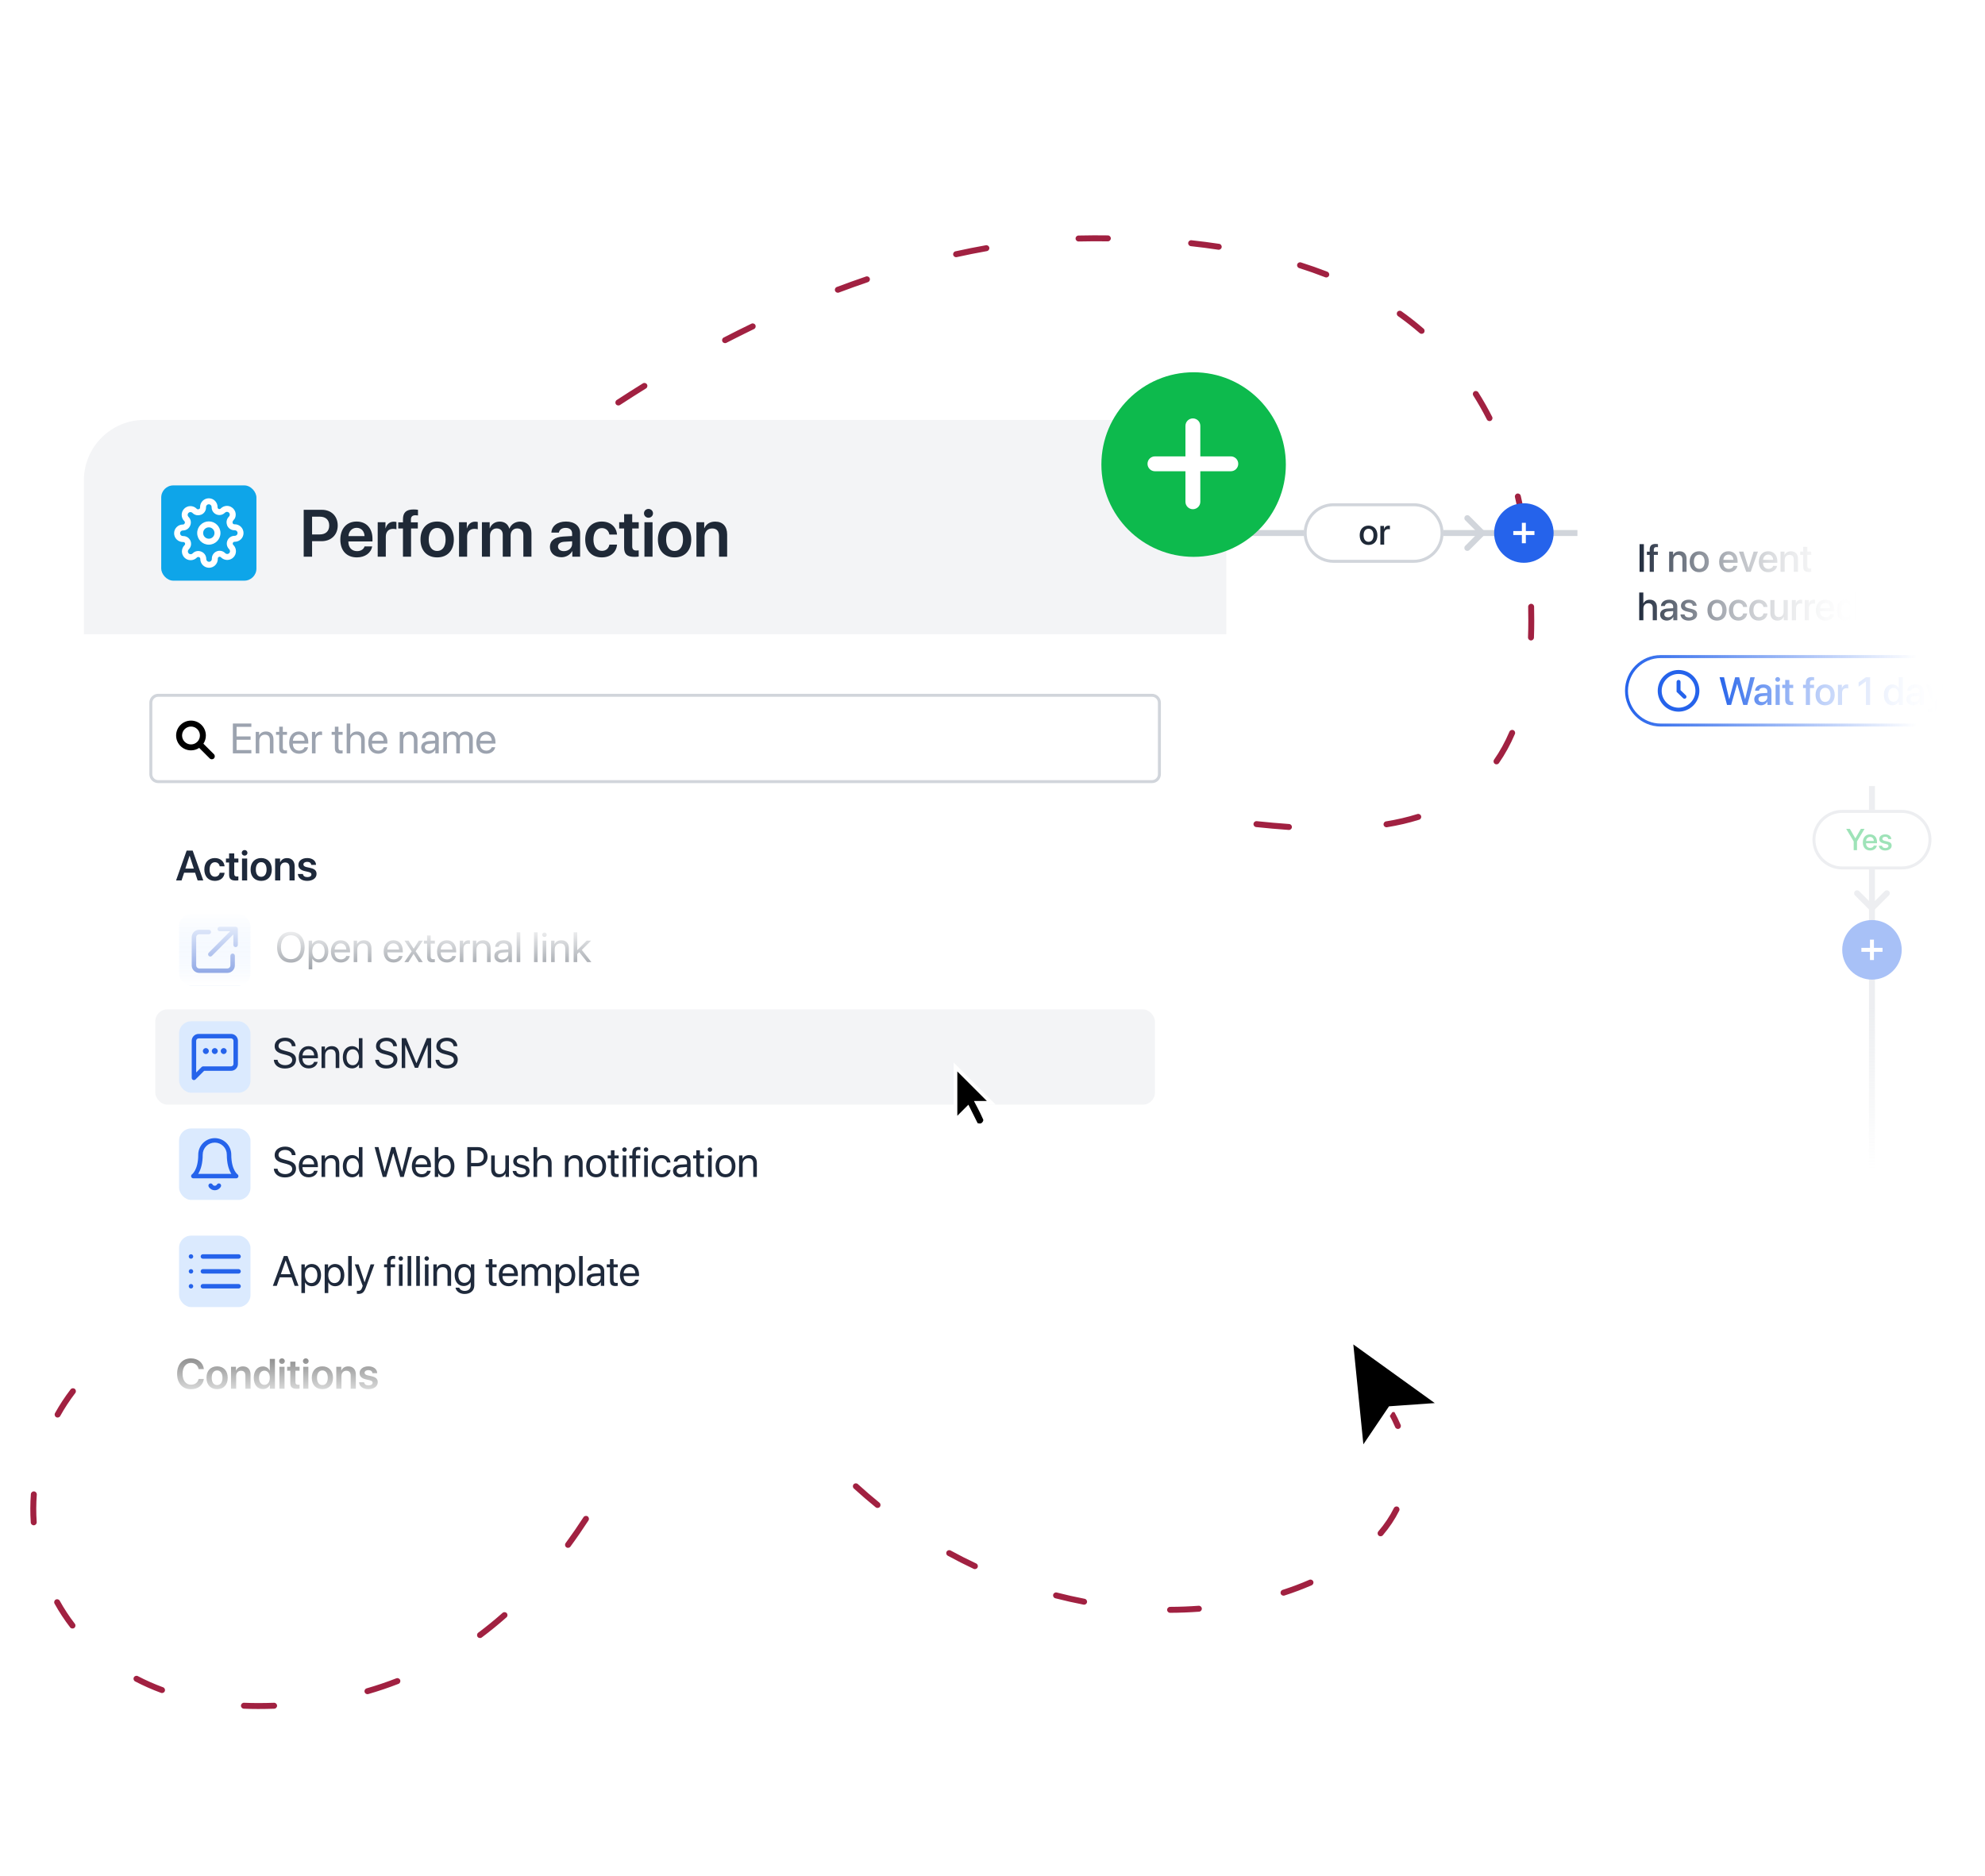 <svg width="656" height="620" viewBox="0 0 656 620" fill="none" xmlns="http://www.w3.org/2000/svg">
<g clip-path="url(#clip0_7658_27538)">
<path fill-rule="evenodd" clip-rule="evenodd" d="M356.411 77.848C358.119 77.8 359.823 77.776 361.521 77.776C363.058 77.776 364.595 77.785 366.131 77.805C366.674 77.812 367.109 78.258 367.102 78.802C367.095 79.345 366.649 79.78 366.106 79.773C364.578 79.754 363.05 79.744 361.521 79.744C359.842 79.744 358.156 79.768 356.466 79.815C355.923 79.83 355.471 79.402 355.455 78.859C355.44 78.316 355.868 77.863 356.411 77.848ZM392.67 80.277C392.729 79.737 393.214 79.347 393.754 79.406C396.828 79.742 399.883 80.135 402.912 80.592C403.449 80.673 403.818 81.174 403.737 81.711C403.657 82.249 403.156 82.619 402.619 82.538C399.618 82.086 396.59 81.695 393.541 81.362C393.001 81.303 392.611 80.818 392.67 80.277ZM326.947 81.856C327.042 82.391 326.685 82.902 326.151 82.997C322.837 83.584 319.515 84.247 316.186 84.983C315.656 85.1 315.131 84.765 315.014 84.234C314.897 83.704 315.232 83.178 315.762 83.061C319.117 82.32 322.466 81.651 325.808 81.059C326.342 80.964 326.853 81.321 326.947 81.856ZM428.703 87.373C428.867 86.855 429.419 86.568 429.937 86.732C432.896 87.669 435.808 88.694 438.664 89.812C439.17 90.01 439.42 90.58 439.222 91.086C439.024 91.593 438.454 91.842 437.948 91.644C435.134 90.543 432.264 89.533 429.344 88.608C428.826 88.444 428.539 87.891 428.703 87.373ZM287.438 92.006C287.613 92.52 287.338 93.079 286.823 93.254C283.623 94.344 280.425 95.492 277.235 96.695C276.726 96.887 276.159 96.63 275.968 96.121C275.776 95.613 276.033 95.045 276.541 94.854C279.751 93.643 282.969 92.488 286.19 91.391C286.704 91.216 287.263 91.491 287.438 92.006ZM461.784 103.109C462.098 102.666 462.712 102.563 463.155 102.878C465.673 104.669 468.11 106.578 470.46 108.611C470.871 108.967 470.916 109.588 470.561 109.999C470.205 110.41 469.585 110.455 469.174 110.1C466.873 108.109 464.484 106.238 462.015 104.482C461.573 104.167 461.469 103.552 461.784 103.109ZM249.641 107.444C249.876 107.933 249.671 108.521 249.182 108.757C246.128 110.231 243.089 111.749 240.067 113.31C239.584 113.559 238.991 113.37 238.742 112.887C238.493 112.404 238.682 111.81 239.165 111.561C242.202 109.992 245.258 108.466 248.328 106.985C248.817 106.749 249.405 106.954 249.641 107.444ZM213.805 127.035C214.091 127.497 213.948 128.103 213.486 128.389C210.594 130.18 207.728 132.005 204.889 133.863C204.435 134.16 203.825 134.032 203.528 133.577C203.231 133.123 203.359 132.513 203.813 132.215C206.665 130.349 209.546 128.515 212.452 126.715C212.913 126.43 213.519 126.572 213.805 127.035ZM487.197 129.381C487.657 129.091 488.264 129.228 488.554 129.688C490.173 132.257 491.7 134.945 493.129 137.756C493.375 138.241 493.182 138.833 492.698 139.08C492.214 139.326 491.622 139.133 491.376 138.648C489.974 135.891 488.477 133.255 486.89 130.738C486.601 130.278 486.738 129.671 487.197 129.381ZM180.141 150.16C180.472 150.591 180.39 151.209 179.959 151.54C177.249 153.618 174.578 155.721 171.947 157.847C171.525 158.189 170.906 158.123 170.565 157.7C170.223 157.277 170.289 156.658 170.712 156.316C173.355 154.18 176.04 152.066 178.763 149.978C179.194 149.647 179.811 149.729 180.141 150.16ZM501.387 163.135C501.915 163.009 502.446 163.334 502.573 163.863C503.274 166.789 503.898 169.809 504.44 172.925C504.533 173.46 504.174 173.97 503.639 174.063C503.104 174.156 502.595 173.798 502.502 173.262C501.967 170.186 501.352 167.206 500.661 164.322C500.534 163.793 500.859 163.262 501.387 163.135ZM149.011 176.582C149.385 176.976 149.369 177.599 148.976 177.973C146.493 180.336 144.066 182.714 141.699 185.104C141.316 185.49 140.694 185.493 140.308 185.11C139.922 184.728 139.92 184.105 140.302 183.719C142.684 181.314 145.124 178.923 147.621 176.547C148.014 176.173 148.637 176.188 149.011 176.582ZM505.987 199.56C506.53 199.549 506.98 199.98 506.991 200.523C507.023 202.065 507.039 203.625 507.039 205.204C507.039 207.096 507.005 208.94 506.938 210.737C506.918 211.28 506.462 211.704 505.919 211.684C505.376 211.663 504.953 211.207 504.973 210.664C505.039 208.892 505.073 207.073 505.073 205.204C505.073 203.639 505.057 202.092 505.025 200.564C505.014 200.021 505.445 199.571 505.987 199.56ZM121.128 206.458C121.55 206.799 121.616 207.419 121.275 207.842C119.111 210.524 117.031 213.207 115.041 215.889C114.717 216.325 114.102 216.416 113.666 216.092C113.23 215.768 113.139 215.152 113.463 214.715C115.469 212.012 117.565 209.307 119.745 206.605C120.086 206.182 120.705 206.117 121.128 206.458ZM98.302 240.29C98.783 240.542 98.969 241.136 98.718 241.618C97.112 244.694 95.651 247.746 94.34 250.767C94.123 251.266 93.544 251.494 93.046 251.278C92.548 251.061 92.32 250.482 92.536 249.983C93.867 246.916 95.349 243.822 96.975 240.707C97.226 240.225 97.82 240.038 98.302 240.29ZM500.125 241.321C500.624 241.535 500.856 242.113 500.642 242.613C499.127 246.157 497.363 249.346 495.369 252.211C495.059 252.657 494.446 252.766 494.001 252.456C493.555 252.145 493.445 251.532 493.756 251.086C495.668 248.338 497.369 245.266 498.834 241.839C499.048 241.339 499.626 241.107 500.125 241.321ZM333.99 263.26C333.99 262.717 334.431 262.276 334.974 262.276C336.749 262.276 338.553 262.311 340.382 262.376C340.925 262.395 341.349 262.851 341.33 263.394C341.311 263.937 340.855 264.362 340.313 264.342C338.505 264.278 336.724 264.244 334.974 264.244C334.431 264.244 333.99 263.803 333.99 263.26ZM371.531 266.43C371.606 265.892 372.103 265.516 372.641 265.591C376.176 266.083 379.742 266.601 383.323 267.124C383.86 267.203 384.232 267.703 384.154 268.24C384.075 268.778 383.576 269.15 383.039 269.072C379.458 268.548 375.898 268.031 372.37 267.54C371.832 267.465 371.457 266.968 371.531 266.43ZM469.639 269.7C469.802 270.218 469.514 270.771 468.996 270.934C465.603 272.001 462.053 272.816 458.373 273.416C457.837 273.504 457.332 273.14 457.245 272.603C457.157 272.067 457.521 271.561 458.057 271.474C461.657 270.887 465.115 270.092 468.406 269.056C468.924 268.893 469.476 269.181 469.639 269.7ZM414.257 272.282C414.313 271.741 414.797 271.349 415.337 271.406C418.94 271.786 422.511 272.108 426.035 272.35C426.576 272.387 426.985 272.856 426.948 273.399C426.911 273.941 426.442 274.35 425.9 274.313C422.348 274.069 418.753 273.746 415.131 273.364C414.591 273.307 414.2 272.822 414.257 272.282ZM85.592 278.856C86.133 278.9 86.537 279.374 86.493 279.916C86.359 281.602 86.291 283.267 86.291 284.908C86.291 286.601 86.322 288.263 86.382 289.895C86.403 290.438 85.979 290.895 85.436 290.915C84.894 290.936 84.438 290.512 84.417 289.969C84.356 288.311 84.324 286.624 84.324 284.908C84.324 283.212 84.395 281.495 84.533 279.759C84.576 279.217 85.05 278.813 85.592 278.856ZM270.975 290.231C271.488 290.052 272.048 290.323 272.227 290.837C272.731 292.286 273.137 294.107 273.457 296.31C273.702 297.996 273.83 299.675 273.846 301.342C273.852 301.885 273.416 302.33 272.873 302.335C272.33 302.341 271.885 301.904 271.88 301.361C271.865 299.782 271.744 298.192 271.511 296.593C271.201 294.46 270.818 292.773 270.369 291.483C270.191 290.97 270.462 290.409 270.975 290.231ZM250.825 305.187C251.272 305.495 251.385 306.108 251.077 306.555C249.216 309.258 247.235 312.19 245.129 315.311C244.825 315.762 244.214 315.88 243.764 315.576C243.314 315.272 243.196 314.66 243.499 314.21C245.605 311.09 247.591 308.15 249.458 305.439C249.766 304.991 250.378 304.879 250.825 305.187ZM238.751 309.696C239.227 309.434 239.825 309.607 240.086 310.083C241.384 312.443 242.467 315.51 243.263 319.302C243.375 319.834 243.035 320.355 242.503 320.467C241.972 320.579 241.45 320.238 241.339 319.707C240.571 316.047 239.542 313.176 238.363 311.032C238.102 310.556 238.275 309.958 238.751 309.696ZM90.005 317.765C90.52 317.593 91.077 317.871 91.249 318.386C92.305 321.546 93.517 324.532 94.871 327.351C95.106 327.841 94.9 328.428 94.411 328.664C93.922 328.899 93.334 328.693 93.099 328.203C91.708 325.308 90.466 322.246 89.384 319.011C89.212 318.495 89.49 317.938 90.005 317.765ZM220.646 317.836C221.162 318.006 221.443 318.562 221.273 319.078C220.403 321.725 219.676 324.753 219.148 328.142C219.064 328.679 218.562 329.046 218.025 328.962C217.488 328.879 217.121 328.375 217.205 327.839C217.748 324.356 218.498 321.223 219.405 318.463C219.575 317.947 220.13 317.666 220.646 317.836ZM263.501 327.622C263.933 327.953 264.014 328.57 263.684 329.002C261.729 331.557 259.527 334.031 257.109 336.412C256.722 336.793 256.099 336.788 255.719 336.4C255.338 336.013 255.343 335.39 255.73 335.009C258.088 332.687 260.229 330.281 262.123 327.805C262.453 327.374 263.07 327.292 263.501 327.622ZM226.769 340.128C227.209 340.447 227.306 341.063 226.987 341.502C224.947 344.313 222.835 347.165 220.65 350.04C220.321 350.472 219.704 350.556 219.272 350.227C218.84 349.898 218.756 349.281 219.084 348.848C221.26 345.986 223.363 343.146 225.396 340.346C225.715 339.906 226.33 339.808 226.769 340.128ZM243.346 346.935C243.887 346.979 244.291 347.454 244.247 347.995C244.005 350.991 243.674 354.153 243.244 357.484C243.175 358.023 242.682 358.404 242.143 358.334C241.605 358.265 241.224 357.771 241.294 357.233C241.72 353.931 242.048 350.8 242.287 347.837C242.33 347.295 242.805 346.892 243.346 346.935ZM111.121 350.174C111.467 349.755 112.086 349.695 112.505 350.041C114.993 352.095 117.617 353.954 120.358 355.627C120.822 355.91 120.968 356.516 120.686 356.98C120.403 357.444 119.798 357.591 119.334 357.308C116.516 355.587 113.816 353.674 111.254 351.559C110.835 351.214 110.776 350.593 111.121 350.174ZM233.448 352.283C233.701 352.764 233.518 353.359 233.037 353.613C230.169 355.128 227.201 356.554 224.153 357.883C223.655 358.1 223.076 357.872 222.859 357.374C222.642 356.876 222.87 356.296 223.368 356.079C226.372 354.769 229.295 353.364 232.119 351.872C232.6 351.619 233.194 351.803 233.448 352.283ZM218.118 355.446C218.657 355.376 219.15 355.755 219.221 356.294C219.423 357.834 219.656 359.405 219.922 361.006C220.191 362.619 220.469 364.217 220.756 365.802C220.853 366.337 220.499 366.849 219.965 366.946C219.43 367.043 218.919 366.689 218.822 366.154C218.532 364.559 218.252 362.951 217.983 361.33C217.712 359.707 217.476 358.113 217.271 356.55C217.201 356.011 217.58 355.517 218.118 355.446ZM196.769 365.651C196.879 366.183 196.538 366.704 196.007 366.815C192.79 367.485 189.546 368.046 186.291 368.493C185.753 368.566 185.257 368.19 185.183 367.651C185.11 367.113 185.486 366.617 186.024 366.543C189.234 366.103 192.433 365.549 195.606 364.888C196.137 364.778 196.658 365.119 196.769 365.651ZM146.22 366.598C146.324 366.065 146.841 365.717 147.374 365.821C150.518 366.435 153.72 366.9 156.96 367.221C157.501 367.275 157.895 367.757 157.842 368.298C157.788 368.839 157.307 369.233 156.766 369.18C153.467 368.853 150.205 368.379 146.997 367.752C146.464 367.648 146.116 367.131 146.22 366.598ZM200.23 373.222C200.631 373.588 200.659 374.211 200.293 374.612C197.916 377.216 195.476 379.797 192.972 382.339C192.591 382.726 191.968 382.731 191.582 382.349C191.195 381.968 191.19 381.345 191.572 380.958C194.057 378.434 196.48 375.872 198.841 373.285C199.207 372.884 199.829 372.855 200.23 373.222ZM237.339 384.438C237.868 384.56 238.198 385.089 238.075 385.618C237.716 387.173 237.341 388.752 236.949 390.355L236.897 390.568C236.513 392.139 236.117 393.759 235.708 395.423C235.578 395.95 235.045 396.273 234.518 396.143C233.991 396.013 233.668 395.48 233.798 394.952C234.205 393.3 234.598 391.69 234.98 390.127L235.039 389.887C235.429 388.292 235.802 386.721 236.159 385.175C236.282 384.645 236.81 384.315 237.339 384.438ZM225.906 392.901C226.429 392.754 226.971 393.059 227.118 393.582C227.973 396.631 228.867 399.62 229.799 402.55C229.964 403.068 229.678 403.621 229.16 403.786C228.643 403.951 228.09 403.665 227.925 403.147C226.986 400.195 226.086 397.184 225.225 394.114C225.078 393.591 225.383 393.048 225.906 392.901ZM169.267 402.138C169.595 402.571 169.51 403.188 169.078 403.517C166.253 405.663 163.363 407.735 160.409 409.718C159.958 410.02 159.347 409.9 159.044 409.449C158.742 408.997 158.862 408.386 159.313 408.083C162.234 406.123 165.092 404.074 167.889 401.949C168.321 401.621 168.938 401.705 169.267 402.138ZM132.769 423.475C132.97 423.98 132.725 424.552 132.22 424.754C128.932 426.069 125.579 427.26 122.16 428.317C121.641 428.477 121.091 428.186 120.93 427.667C120.77 427.147 121.061 426.596 121.58 426.436C124.947 425.396 128.25 424.222 131.491 422.926C131.995 422.725 132.567 422.97 132.769 423.475ZM226.999 424.549C227.52 424.702 227.819 425.248 227.666 425.77C226.705 429.057 225.689 432.405 224.612 435.796C224.447 436.314 223.894 436.6 223.377 436.435C222.859 436.271 222.573 435.718 222.738 435.2C223.809 431.824 224.821 428.491 225.779 425.217C225.932 424.696 226.478 424.397 226.999 424.549ZM238.683 428.714C239.178 428.49 239.76 428.709 239.985 429.204C241.297 432.102 242.651 434.927 244.045 437.682C244.29 438.167 244.096 438.759 243.612 439.005C243.127 439.25 242.536 439.056 242.291 438.571C240.884 435.791 239.518 432.94 238.194 430.017C237.969 429.522 238.188 428.939 238.683 428.714ZM91.635 432.759C91.658 433.302 91.237 433.761 90.695 433.784C88.914 433.861 87.118 433.899 85.308 433.899C83.735 433.899 82.187 433.933 80.665 434C80.123 434.023 79.664 433.603 79.64 433.06C79.616 432.517 80.037 432.057 80.579 432.034C82.13 431.966 83.707 431.931 85.308 431.931C87.09 431.931 88.857 431.893 90.61 431.818C91.153 431.794 91.612 432.216 91.635 432.759ZM54.504 437.966C54.695 438.474 54.439 439.042 53.931 439.233C51.008 440.335 48.239 441.59 45.622 442.982C45.143 443.237 44.548 443.055 44.293 442.575C44.038 442.095 44.22 441.5 44.699 441.245C47.391 439.813 50.237 438.523 53.237 437.392C53.745 437.2 54.312 437.457 54.504 437.966ZM24.705 459.041C25.136 459.371 25.217 459.989 24.887 460.42C23.024 462.85 21.362 465.391 19.902 468.019C19.638 468.494 19.04 468.665 18.565 468.401C18.09 468.137 17.919 467.538 18.183 467.063C19.69 464.351 21.405 461.729 23.327 459.222C23.657 458.791 24.274 458.71 24.705 459.041ZM257.243 461.835C257.687 461.523 258.3 461.63 258.612 462.075C260.457 464.705 262.343 467.248 264.267 469.707C264.601 470.135 264.526 470.753 264.099 471.088C263.671 471.423 263.053 471.348 262.718 470.92C260.773 468.434 258.867 465.863 257.003 463.206C256.691 462.761 256.798 462.147 257.243 461.835ZM213.313 464.05C213.814 464.26 214.049 464.837 213.839 465.338C212.494 468.545 211.084 471.749 209.603 474.937C209.374 475.43 208.79 475.644 208.297 475.415C207.805 475.186 207.591 474.6 207.82 474.108C209.289 470.943 210.69 467.762 212.026 464.576C212.236 464.075 212.812 463.84 213.313 464.05ZM459.366 466.088C459.841 465.824 460.439 465.995 460.703 466.469C461.534 467.964 462.261 469.452 462.886 470.931C463.098 471.432 462.864 472.009 462.364 472.221C461.864 472.432 461.287 472.198 461.075 471.698C460.479 470.286 459.783 468.862 458.985 467.427C458.721 466.952 458.892 466.352 459.366 466.088ZM282.113 490.583C282.479 490.181 283.101 490.153 283.502 490.519C285.846 492.659 288.224 494.705 290.63 496.657C291.052 497 291.116 497.619 290.774 498.041C290.432 498.464 289.813 498.528 289.391 498.186C286.956 496.209 284.549 494.139 282.177 491.973C281.776 491.607 281.747 490.984 282.113 490.583ZM11.254 492.934C11.795 492.974 12.201 493.446 12.161 493.988C11.934 497.017 11.923 500.059 12.129 503.087C12.165 503.629 11.756 504.098 11.214 504.135C10.672 504.172 10.203 503.762 10.167 503.22C9.955 500.099 9.966 496.963 10.2 493.841C10.24 493.299 10.712 492.893 11.254 492.934ZM461.962 498.007C462.449 498.249 462.647 498.839 462.405 499.326C460.995 502.165 459.179 504.873 457.002 507.429C456.649 507.842 456.029 507.892 455.616 507.539C455.202 507.187 455.153 506.566 455.505 506.152C457.588 503.707 459.312 501.132 460.644 498.45C460.886 497.963 461.476 497.765 461.962 498.007ZM194.186 501.18C194.642 501.476 194.771 502.086 194.476 502.542C192.569 505.48 190.581 508.367 188.507 511.191C188.185 511.628 187.57 511.722 187.132 511.401C186.695 511.079 186.601 510.463 186.922 510.025C188.973 507.234 190.939 504.378 192.826 501.47C193.122 501.014 193.731 500.884 194.186 501.18ZM312.834 512.862C313.094 512.385 313.691 512.21 314.168 512.47C316.963 513.998 319.775 515.423 322.6 516.749C323.091 516.979 323.303 517.565 323.072 518.057C322.842 518.549 322.256 518.761 321.765 518.53C318.904 517.188 316.056 515.745 313.225 514.197C312.749 513.937 312.573 513.339 312.834 512.862ZM433.99 522.663C434.207 523.161 433.98 523.741 433.482 523.959C430.623 525.208 427.616 526.342 424.481 527.353C423.964 527.52 423.41 527.236 423.243 526.719C423.077 526.201 423.361 525.647 423.878 525.48C426.954 524.488 429.899 523.377 432.695 522.155C433.193 521.938 433.773 522.165 433.99 522.663ZM348.054 527.062C348.19 526.535 348.726 526.219 349.252 526.355C352.331 527.15 355.402 527.84 358.458 528.428C358.991 528.531 359.34 529.047 359.238 529.58C359.135 530.114 358.62 530.463 358.086 530.361C354.991 529.765 351.879 529.066 348.76 528.26C348.234 528.124 347.918 527.588 348.054 527.062ZM18.409 528.695C18.884 528.432 19.483 528.603 19.746 529.079C21.203 531.707 22.866 534.247 24.734 536.674C25.066 537.104 24.986 537.722 24.556 538.054C24.126 538.385 23.508 538.305 23.177 537.875C21.247 535.37 19.531 532.747 18.026 530.033C17.763 529.558 17.934 528.959 18.409 528.695ZM397.178 531.642C397.218 532.184 396.811 532.655 396.269 532.695C393.133 532.924 389.938 533.049 386.694 533.062C386.151 533.064 385.709 532.625 385.707 532.082C385.705 531.538 386.143 531.096 386.686 531.094C389.885 531.081 393.035 530.958 396.126 530.732C396.667 530.693 397.138 531.1 397.178 531.642ZM167.466 533.173C167.826 533.58 167.788 534.202 167.382 534.562C164.761 536.883 162.042 539.105 159.22 541.214C158.785 541.539 158.168 541.45 157.844 541.014C157.519 540.579 157.608 539.962 158.043 539.637C160.82 537.562 163.497 535.375 166.079 533.089C166.485 532.728 167.107 532.766 167.466 533.173ZM44.235 554.407C44.486 553.926 45.08 553.739 45.562 553.99C48.181 555.359 50.956 556.592 53.887 557.674C54.397 557.862 54.657 558.427 54.47 558.937C54.282 559.447 53.716 559.708 53.207 559.52C50.199 558.41 47.347 557.143 44.652 555.735C44.17 555.484 43.984 554.889 44.235 554.407ZM132.246 555.272C132.443 555.778 132.192 556.349 131.686 556.546C128.461 557.802 125.137 558.929 121.71 559.919C121.188 560.069 120.643 559.768 120.493 559.246C120.342 558.724 120.643 558.179 121.165 558.028C124.535 557.055 127.803 555.946 130.973 554.712C131.479 554.515 132.049 554.766 132.246 555.272ZM79.635 563.732C79.658 563.189 80.116 562.767 80.659 562.79C82.182 562.855 83.731 562.888 85.306 562.888C87.075 562.888 88.822 562.856 90.548 562.794C91.091 562.775 91.546 563.199 91.566 563.742C91.585 564.285 91.161 564.741 90.619 564.761C88.869 564.824 87.098 564.856 85.306 564.856C83.704 564.856 82.127 564.823 80.575 564.757C80.033 564.734 79.612 564.275 79.635 563.732Z" fill="#A12141"/>
<path d="M447.828 443.545L446.027 442.248L446.249 444.457L449.568 477.479L449.844 480.23L451.391 477.938L459.599 465.772L474.23 464.742L476.987 464.547L474.744 462.932L447.828 443.545Z" fill="black" stroke="white" stroke-width="2"/>
<path fill-rule="evenodd" clip-rule="evenodd" d="M331.541 175.192H521.305V177.16H331.541V175.192Z" fill="#D1D5DB"/>
<g filter="url(#filter0_d_7658_27538)">
<rect x="521.305" y="157.48" width="194.68" height="102.336" rx="10" fill="url(#paint0_linear_7658_27538)" shape-rendering="crispEdges"/>
</g>
<path fill-rule="evenodd" clip-rule="evenodd" d="M484.225 181.792C483.842 181.407 483.842 180.784 484.225 180.4L488.446 176.176L484.225 171.952C483.842 171.567 483.842 170.944 484.225 170.56C484.609 170.176 485.232 170.176 485.616 170.56L491.227 176.176L485.616 181.792C485.232 182.176 484.609 182.176 484.225 181.792Z" fill="#D1D5DB"/>
<path d="M543.266 189H541.844V179.84H543.266V189ZM545.189 189V183.408H544.269V182.335H545.189V181.681C545.189 180.386 545.799 179.777 547.157 179.777C547.437 179.777 547.748 179.809 547.925 179.84V180.856C547.792 180.831 547.608 180.818 547.424 180.818C546.827 180.818 546.548 181.116 546.548 181.707V182.335H547.9V183.408H546.567V189H545.189ZM551.62 189V182.322H552.927V183.439H552.959C553.321 182.678 554.032 182.208 555.06 182.208C556.533 182.208 557.377 183.147 557.377 184.677V189H556V184.944C556 183.941 555.53 183.389 554.578 183.389C553.613 183.389 552.991 184.074 552.991 185.109V189H551.62ZM561.573 189.127C559.662 189.127 558.405 187.813 558.405 185.661C558.405 183.516 559.668 182.202 561.573 182.202C563.477 182.202 564.74 183.516 564.74 185.661C564.74 187.813 563.483 189.127 561.573 189.127ZM561.573 187.997C562.652 187.997 563.344 187.146 563.344 185.661C563.344 184.182 562.646 183.332 561.573 183.332C560.5 183.332 559.802 184.182 559.802 185.661C559.802 187.146 560.5 187.997 561.573 187.997ZM571.234 183.306C570.275 183.306 569.603 184.036 569.533 185.045H572.872C572.84 184.023 572.192 183.306 571.234 183.306ZM572.865 187.039H574.167C573.976 188.257 572.821 189.127 571.291 189.127C569.33 189.127 568.143 187.8 568.143 185.693C568.143 183.598 569.349 182.202 571.234 182.202C573.087 182.202 574.243 183.509 574.243 185.534V186.004H569.526V186.086C569.526 187.248 570.225 188.016 571.323 188.016C572.104 188.016 572.681 187.623 572.865 187.039ZM580.971 182.322L578.578 189H577.105L574.7 182.322H576.16L577.835 187.661H577.861L579.537 182.322H580.971ZM584.361 183.306C583.402 183.306 582.729 184.036 582.66 185.045H585.999C585.967 184.023 585.319 183.306 584.361 183.306ZM585.992 187.039H587.293C587.103 188.257 585.948 189.127 584.418 189.127C582.457 189.127 581.27 187.8 581.27 185.693C581.27 183.598 582.476 182.202 584.361 182.202C586.214 182.202 587.37 183.509 587.37 185.534V186.004H582.653V186.086C582.653 187.248 583.352 188.016 584.45 188.016C585.23 188.016 585.808 187.623 585.992 187.039ZM588.436 189V182.322H589.744V183.439H589.775C590.137 182.678 590.848 182.208 591.876 182.208C593.349 182.208 594.193 183.147 594.193 184.677V189H592.816V184.944C592.816 183.941 592.346 183.389 591.394 183.389C590.429 183.389 589.807 184.074 589.807 185.109V189H588.436ZM595.92 180.742H597.297V182.322H598.567V183.408H597.297V187.089C597.297 187.667 597.551 187.927 598.11 187.927C598.25 187.927 598.472 187.915 598.561 187.896V188.981C598.408 189.019 598.104 189.044 597.799 189.044C596.447 189.044 595.92 188.53 595.92 187.242V183.408H594.949V182.322H595.92V180.742ZM541.73 205V195.84H543.088V199.439H543.12C543.488 198.659 544.218 198.208 545.234 198.208C546.7 198.208 547.576 199.186 547.576 200.696V205H546.199V200.963C546.199 199.979 545.704 199.389 544.739 199.389C543.723 199.389 543.101 200.087 543.101 201.141V205H541.73ZM551.239 204.029C552.197 204.029 552.946 203.369 552.946 202.499V201.972L551.302 202.074C550.483 202.131 550.02 202.493 550.02 203.064C550.02 203.648 550.502 204.029 551.239 204.029ZM550.858 205.114C549.55 205.114 548.636 204.302 548.636 203.102C548.636 201.934 549.531 201.217 551.118 201.128L552.946 201.02V200.506C552.946 199.763 552.445 199.319 551.607 199.319C550.813 199.319 550.318 199.7 550.198 200.296H548.903C548.979 199.09 550.007 198.202 551.658 198.202C553.276 198.202 554.311 199.059 554.311 200.398V205H552.997V203.902H552.965C552.578 204.645 551.734 205.114 550.858 205.114ZM555.523 200.214C555.523 199.021 556.577 198.202 558.139 198.202C559.624 198.202 560.665 199.033 560.709 200.22H559.421C559.357 199.617 558.869 199.243 558.101 199.243C557.358 199.243 556.863 199.604 556.863 200.131C556.863 200.544 557.193 200.823 557.885 200.995L559.008 201.255C560.354 201.579 560.862 202.086 560.862 203.07C560.862 204.289 559.726 205.127 558.088 205.127C556.507 205.127 555.46 204.308 555.352 203.083H556.71C556.818 203.724 557.313 204.08 558.151 204.08C558.977 204.08 559.484 203.737 559.484 203.197C559.484 202.772 559.23 202.537 558.532 202.359L557.339 202.067C556.133 201.775 555.523 201.147 555.523 200.214ZM567.438 205.127C565.527 205.127 564.271 203.813 564.271 201.661C564.271 199.516 565.534 198.202 567.438 198.202C569.342 198.202 570.605 199.516 570.605 201.661C570.605 203.813 569.349 205.127 567.438 205.127ZM567.438 203.997C568.517 203.997 569.209 203.146 569.209 201.661C569.209 200.182 568.511 199.332 567.438 199.332C566.365 199.332 565.667 200.182 565.667 201.661C565.667 203.146 566.365 203.997 567.438 203.997ZM577.397 200.62H576.09C575.95 199.909 575.417 199.344 574.522 199.344C573.462 199.344 572.764 200.227 572.764 201.661C572.764 203.127 573.468 203.978 574.535 203.978C575.379 203.978 575.931 203.515 576.09 202.74H577.41C577.264 204.162 576.128 205.127 574.522 205.127C572.611 205.127 571.367 203.819 571.367 201.661C571.367 199.541 572.611 198.202 574.509 198.202C576.229 198.202 577.277 199.306 577.397 200.62ZM584.113 200.62H582.806C582.666 199.909 582.133 199.344 581.238 199.344C580.178 199.344 579.479 200.227 579.479 201.661C579.479 203.127 580.184 203.978 581.25 203.978C582.095 203.978 582.647 203.515 582.806 202.74H584.126C583.98 204.162 582.844 205.127 581.238 205.127C579.327 205.127 578.083 203.819 578.083 201.661C578.083 199.541 579.327 198.202 581.225 198.202C582.945 198.202 583.993 199.306 584.113 200.62ZM590.823 198.322V205H589.509V203.87H589.477C589.109 204.67 588.43 205.121 587.408 205.121C585.954 205.121 585.065 204.175 585.065 202.645V198.322H586.437V202.378C586.437 203.394 586.919 203.94 587.865 203.94C588.855 203.94 589.452 203.254 589.452 202.213V198.322H590.823ZM592.181 205V198.322H593.489V199.458H593.521C593.743 198.678 594.339 198.214 595.126 198.214C595.323 198.214 595.495 198.246 595.596 198.265V199.541C595.488 199.497 595.247 199.465 594.98 199.465C594.098 199.465 593.552 200.055 593.552 201.001V205H592.181ZM596.447 205V198.322H597.754V199.458H597.786C598.008 198.678 598.605 198.214 599.392 198.214C599.589 198.214 599.76 198.246 599.862 198.265V199.541C599.754 199.497 599.513 199.465 599.246 199.465C598.364 199.465 597.818 200.055 597.818 201.001V205H596.447ZM603.213 199.306C602.255 199.306 601.582 200.036 601.512 201.045H604.851C604.819 200.023 604.172 199.306 603.213 199.306ZM604.845 203.039H606.146C605.956 204.257 604.8 205.127 603.271 205.127C601.309 205.127 600.122 203.8 600.122 201.693C600.122 199.598 601.328 198.202 603.213 198.202C605.067 198.202 606.222 199.509 606.222 201.534V202.004H601.506V202.086C601.506 203.248 602.204 204.016 603.302 204.016C604.083 204.016 604.661 203.623 604.845 203.039ZM609.796 205.114C608.107 205.114 606.99 203.769 606.99 201.661C606.99 199.554 608.107 198.214 609.783 198.214C610.742 198.214 611.503 198.697 611.878 199.433H611.903V195.84H613.281V205H611.948V203.864H611.922C611.529 204.625 610.767 205.114 609.796 205.114ZM610.158 199.37C609.072 199.37 608.393 200.258 608.393 201.661C608.393 203.07 609.072 203.953 610.158 203.953C611.211 203.953 611.916 203.058 611.916 201.661C611.916 200.277 611.211 199.37 610.158 199.37Z" fill="url(#paint1_linear_7658_27538)"/>
<path fill-rule="evenodd" clip-rule="evenodd" d="M651.086 217.504H548.83C542.857 217.504 538.014 222.35 538.014 228.328C538.014 234.306 542.857 239.152 548.83 239.152H651.086C657.059 239.152 661.902 234.306 661.902 228.328C661.902 222.35 657.059 217.504 651.086 217.504ZM548.83 216.52C542.314 216.52 537.031 221.807 537.031 228.328C537.031 234.849 542.314 240.136 548.83 240.136H651.086C657.602 240.136 662.885 234.849 662.885 228.328C662.885 221.807 657.602 216.52 651.086 216.52H548.83Z" fill="url(#paint2_linear_7658_27538)"/>
<path fill-rule="evenodd" clip-rule="evenodd" d="M560.301 228.328C560.301 231.409 557.805 233.907 554.726 233.907C551.647 233.907 549.151 231.409 549.151 228.328C549.151 225.247 551.647 222.749 554.726 222.749C557.805 222.749 560.301 225.247 560.301 228.328ZM561.609 228.328C561.609 232.132 558.528 235.216 554.726 235.216C550.925 235.216 547.844 232.132 547.844 228.328C547.844 224.524 550.925 221.44 554.726 221.44C558.528 221.44 561.609 224.524 561.609 228.328ZM555.38 225.376C555.38 225.015 555.087 224.722 554.726 224.722C554.365 224.722 554.073 225.015 554.073 225.376V228.383V228.659L554.271 228.852L556.237 230.765C556.496 231.017 556.91 231.011 557.162 230.752C557.413 230.493 557.408 230.079 557.149 229.827L555.38 228.106V225.376Z" fill="#2563EB"/>
<path d="M574.068 226.094L572.094 233H570.749L568.279 223.84H569.758L571.453 231.013H571.504L573.44 223.84H574.76L576.703 231.013H576.753L578.448 223.84H579.927L577.452 233H576.112L574.132 226.094H574.068ZM582.352 232.029C583.311 232.029 584.06 231.369 584.06 230.499V229.972L582.416 230.074C581.597 230.131 581.133 230.493 581.133 231.064C581.133 231.648 581.616 232.029 582.352 232.029ZM581.971 233.114C580.664 233.114 579.75 232.302 579.75 231.102C579.75 229.934 580.645 229.217 582.231 229.128L584.06 229.02V228.506C584.06 227.763 583.558 227.319 582.72 227.319C581.927 227.319 581.432 227.7 581.311 228.296H580.016C580.092 227.09 581.121 226.202 582.771 226.202C584.39 226.202 585.424 227.059 585.424 228.398V233H584.11V231.902H584.079C583.691 232.645 582.847 233.114 581.971 233.114ZM586.802 233V226.322H588.173V233H586.802ZM587.487 225.345C587.049 225.345 586.694 224.996 586.694 224.564C586.694 224.126 587.049 223.777 587.487 223.777C587.932 223.777 588.287 224.126 588.287 224.564C588.287 224.996 587.932 225.345 587.487 225.345ZM589.976 224.742H591.353V226.322H592.623V227.408H591.353V231.089C591.353 231.667 591.607 231.927 592.166 231.927C592.305 231.927 592.527 231.915 592.616 231.896V232.981C592.464 233.019 592.159 233.044 591.854 233.044C590.502 233.044 589.976 232.53 589.976 231.242V227.408H589.004V226.322H589.976V224.742ZM596.793 233V227.408H595.873V226.335H596.793V225.681C596.793 224.386 597.402 223.777 598.761 223.777C599.04 223.777 599.351 223.809 599.529 223.84V224.856C599.396 224.831 599.211 224.818 599.027 224.818C598.431 224.818 598.151 225.116 598.151 225.707V226.335H599.503V227.408H598.17V233H596.793ZM603.172 233.127C601.262 233.127 600.005 231.813 600.005 229.661C600.005 227.516 601.268 226.202 603.172 226.202C605.077 226.202 606.34 227.516 606.34 229.661C606.34 231.813 605.083 233.127 603.172 233.127ZM603.172 231.997C604.251 231.997 604.943 231.146 604.943 229.661C604.943 228.182 604.245 227.332 603.172 227.332C602.1 227.332 601.401 228.182 601.401 229.661C601.401 231.146 602.1 231.997 603.172 231.997ZM607.4 233V226.322H608.708V227.458H608.739C608.961 226.678 609.558 226.214 610.345 226.214C610.542 226.214 610.713 226.246 610.815 226.265V227.541C610.707 227.497 610.466 227.465 610.199 227.465C609.317 227.465 608.771 228.055 608.771 229.001V233H607.4ZM616.655 233V225.25H616.623L614.23 226.951V225.554L616.642 223.84H618.045V233H616.655ZM625.396 233.114C623.707 233.114 622.59 231.769 622.59 229.661C622.59 227.554 623.707 226.214 625.383 226.214C626.341 226.214 627.103 226.697 627.478 227.433H627.503V223.84H628.88V233H627.547V231.864H627.522C627.128 232.625 626.367 233.114 625.396 233.114ZM625.757 227.37C624.672 227.37 623.993 228.258 623.993 229.661C623.993 231.07 624.672 231.953 625.757 231.953C626.811 231.953 627.516 231.058 627.516 229.661C627.516 228.277 626.811 227.37 625.757 227.37ZM632.625 232.029C633.584 232.029 634.333 231.369 634.333 230.499V229.972L632.689 230.074C631.87 230.131 631.407 230.493 631.407 231.064C631.407 231.648 631.889 232.029 632.625 232.029ZM632.245 233.114C630.937 233.114 630.023 232.302 630.023 231.102C630.023 229.934 630.918 229.217 632.505 229.128L634.333 229.02V228.506C634.333 227.763 633.832 227.319 632.994 227.319C632.2 227.319 631.705 227.7 631.584 228.296H630.29C630.366 227.09 631.394 226.202 633.044 226.202C634.663 226.202 635.698 227.059 635.698 228.398V233H634.384V231.902H634.352C633.965 232.645 633.121 233.114 632.245 233.114ZM637.691 235.488C637.583 235.488 637.234 235.476 637.132 235.457V234.346C637.234 234.371 637.462 234.371 637.577 234.371C638.218 234.371 638.554 234.104 638.764 233.419C638.764 233.406 638.884 233.013 638.884 233.006L636.472 226.322H637.958L639.652 231.756H639.671L641.366 226.322H642.813L640.306 233.349C639.735 234.968 639.081 235.488 637.691 235.488Z" fill="url(#paint3_linear_7658_27538)"/>
<path d="M430.844 176.176C430.844 170.742 435.246 166.336 440.676 166.336H467.223C472.654 166.336 477.056 170.742 477.056 176.176C477.056 181.61 472.654 186.016 467.223 186.016H440.676C435.246 186.016 430.844 181.61 430.844 176.176Z" fill="white"/>
<path fill-rule="evenodd" clip-rule="evenodd" d="M467.223 167.32H440.676C435.789 167.32 431.827 171.285 431.827 176.176C431.827 181.067 435.789 185.032 440.676 185.032H467.223C472.111 185.032 476.072 181.067 476.072 176.176C476.072 171.285 472.111 167.32 467.223 167.32ZM440.676 166.336C435.246 166.336 430.844 170.742 430.844 176.176C430.844 181.61 435.246 186.016 440.676 186.016H467.223C472.654 186.016 477.056 181.61 477.056 176.176C477.056 170.742 472.654 166.336 467.223 166.336H440.676Z" fill="#D1D5DB"/>
<path d="M452.275 180.117C450.512 180.117 449.352 178.904 449.352 176.918C449.352 174.938 450.518 173.725 452.275 173.725C454.033 173.725 455.199 174.938 455.199 176.918C455.199 178.904 454.039 180.117 452.275 180.117ZM452.275 179.074C453.271 179.074 453.91 178.289 453.91 176.918C453.91 175.553 453.266 174.768 452.275 174.768C451.285 174.768 450.641 175.553 450.641 176.918C450.641 178.289 451.285 179.074 452.275 179.074ZM456.178 180V173.836H457.385V174.885H457.414C457.619 174.164 458.17 173.736 458.896 173.736C459.078 173.736 459.236 173.766 459.33 173.783V174.961C459.23 174.92 459.008 174.891 458.762 174.891C457.947 174.891 457.443 175.436 457.443 176.309V180H456.178Z" fill="#1F2937"/>
<ellipse cx="503.606" cy="176.176" rx="9.832" ry="9.84" fill="#2563EB"/>
<path d="M500.109 176.832H502.946V179.55H504.256V176.832H507.1V175.521H504.256V172.803H502.946V175.521H500.109V176.832Z" fill="white"/>
<g opacity="0.4">
<path fill-rule="evenodd" clip-rule="evenodd" d="M617.656 460.552L617.656 259.816L619.623 259.816L619.623 460.552L617.656 460.552Z" fill="url(#paint4_linear_7658_27538)"/>
<path fill-rule="evenodd" clip-rule="evenodd" d="M613.03 294.544C613.414 294.16 614.037 294.16 614.421 294.544L618.642 298.768L622.862 294.544C623.246 294.16 623.869 294.16 624.253 294.544C624.637 294.928 624.637 295.551 624.253 295.936L618.642 301.551L613.03 295.936C612.646 295.551 612.646 294.928 613.03 294.544Z" fill="#D1D5DB"/>
<path d="M598.977 277.528C598.977 272.094 603.379 267.688 608.809 267.688H628.474C633.904 267.688 638.306 272.094 638.306 277.528C638.306 282.962 633.904 287.368 628.474 287.368H608.809C603.379 287.368 598.977 282.962 598.977 277.528Z" fill="white"/>
<path fill-rule="evenodd" clip-rule="evenodd" d="M628.474 268.672H608.809C603.922 268.672 599.96 272.637 599.96 277.528C599.96 282.419 603.922 286.384 608.809 286.384H628.474C633.361 286.384 637.323 282.419 637.323 277.528C637.323 272.637 633.361 268.672 628.474 268.672ZM608.809 267.688C603.379 267.688 598.977 272.094 598.977 277.528C598.977 282.962 603.379 287.368 608.809 287.368H628.474C633.904 287.368 638.306 282.962 638.306 277.528C638.306 272.094 633.904 267.688 628.474 267.688H608.809Z" fill="#D1D5DB"/>
<path d="M613.701 281H612.607V278.114L610.127 273.954H611.348L613.145 277.064H613.179L614.976 273.954H616.187L613.701 278.114V281ZM618.003 276.62C617.266 276.62 616.748 277.182 616.694 277.958H619.263C619.238 277.172 618.74 276.62 618.003 276.62ZM619.258 279.491H620.259C620.112 280.429 619.224 281.098 618.047 281.098C616.538 281.098 615.625 280.077 615.625 278.456C615.625 276.845 616.553 275.771 618.003 275.771C619.429 275.771 620.317 276.776 620.317 278.334V278.695H616.689V278.759C616.689 279.652 617.227 280.243 618.071 280.243C618.672 280.243 619.116 279.94 619.258 279.491ZM621.045 277.318C621.045 276.4 621.855 275.771 623.057 275.771C624.199 275.771 625 276.41 625.034 277.323H624.043C623.994 276.859 623.618 276.571 623.027 276.571C622.456 276.571 622.075 276.85 622.075 277.255C622.075 277.572 622.329 277.787 622.861 277.919L623.726 278.119C624.761 278.368 625.151 278.759 625.151 279.516C625.151 280.453 624.277 281.098 623.018 281.098C621.802 281.098 620.996 280.468 620.913 279.525H621.958C622.041 280.019 622.422 280.292 623.066 280.292C623.701 280.292 624.092 280.028 624.092 279.613C624.092 279.286 623.896 279.105 623.359 278.969L622.441 278.744C621.514 278.52 621.045 278.036 621.045 277.318Z" fill="#0DBA4D"/>
<ellipse cx="618.645" cy="313.936" rx="9.832" ry="9.84" fill="#2563EB"/>
<path d="M615.148 314.592H617.985V317.31H619.295V314.592H622.139V313.281H619.295V310.563H617.985V313.281H615.148V314.592Z" fill="white"/>
</g>
<g filter="url(#filter1_d_7658_27538)">
<path d="M27.719 191.92H405.28V345.104C405.28 356.15 396.325 365.104 385.28 365.104H47.719C36.673 365.104 27.719 356.15 27.719 345.104V191.92Z" fill="white"/>
</g>
<path d="M27.719 158.784C27.719 147.738 36.673 138.784 47.719 138.784H385.28C396.325 138.784 405.28 147.738 405.28 158.784V209.632H27.719V158.784Z" fill="#F3F4F6"/>
<rect x="53.281" y="160.432" width="31.463" height="31.488" rx="4" fill="#0EA5E9"/>
<path fill-rule="evenodd" clip-rule="evenodd" d="M69.01 164.696C68.244 164.696 67.508 165 66.966 165.543C66.424 166.085 66.12 166.821 66.12 167.588V167.748C66.119 167.862 66.085 167.974 66.022 168.07C65.98 168.133 65.927 168.187 65.866 168.229C65.801 168.243 65.738 168.264 65.677 168.291C65.569 168.338 65.449 168.353 65.333 168.332C65.218 168.311 65.113 168.257 65.029 168.176L64.976 168.123C64.708 167.854 64.389 167.641 64.039 167.496C63.688 167.35 63.312 167.275 62.932 167.275C62.552 167.275 62.176 167.35 61.825 167.496C61.474 167.641 61.156 167.854 60.888 168.123C60.619 168.392 60.406 168.711 60.261 169.062C60.115 169.413 60.04 169.789 60.04 170.169C60.04 170.549 60.115 170.926 60.261 171.277C60.406 171.628 60.619 171.947 60.888 172.215L60.94 172.268C61.021 172.351 61.075 172.457 61.096 172.572C61.117 172.688 61.103 172.808 61.055 172.916C61.047 172.935 61.039 172.954 61.032 172.973C60.991 173.085 60.918 173.181 60.821 173.25C60.727 173.317 60.616 173.355 60.501 173.36H60.429C59.663 173.36 58.928 173.664 58.386 174.207C57.844 174.749 57.539 175.485 57.539 176.252C57.539 177.019 57.844 177.755 58.386 178.297C58.928 178.84 59.663 179.144 60.429 179.144H60.589C60.703 179.145 60.815 179.179 60.911 179.243C61.007 179.306 61.082 179.396 61.127 179.502L61.131 179.512C61.179 179.62 61.193 179.74 61.172 179.856C61.151 179.97 61.097 180.076 61.016 180.16L60.964 180.212C60.696 180.481 60.482 180.8 60.337 181.151C60.191 181.502 60.117 181.878 60.117 182.259C60.117 182.639 60.191 183.015 60.337 183.366C60.482 183.717 60.696 184.036 60.964 184.305C61.233 184.573 61.551 184.787 61.901 184.932C62.252 185.078 62.628 185.152 63.008 185.152C63.388 185.152 63.764 185.078 64.115 184.932C64.466 184.786 64.784 184.573 65.053 184.304L65.105 184.252C65.189 184.171 65.295 184.117 65.409 184.096C65.525 184.075 65.645 184.089 65.753 184.137C65.772 184.145 65.791 184.153 65.81 184.16C65.921 184.201 66.018 184.274 66.087 184.371C66.154 184.465 66.192 184.576 66.196 184.692V184.763C66.196 185.53 66.501 186.266 67.043 186.809C67.585 187.351 68.32 187.656 69.086 187.656C69.853 187.656 70.588 187.351 71.13 186.809C71.672 186.266 71.977 185.53 71.977 184.763V184.604C71.977 184.489 72.011 184.377 72.075 184.281C72.138 184.185 72.228 184.11 72.334 184.065L72.344 184.061C72.451 184.013 72.571 183.999 72.687 184.02C72.802 184.041 72.908 184.095 72.992 184.176L73.043 184.228C73.312 184.497 73.631 184.71 73.981 184.856C74.332 185.001 74.709 185.076 75.088 185.076C75.468 185.076 75.844 185.001 76.195 184.856C76.546 184.71 76.864 184.497 77.133 184.228C77.401 183.96 77.614 183.641 77.76 183.29C77.905 182.939 77.98 182.562 77.98 182.182C77.98 181.802 77.905 181.426 77.76 181.075C77.614 180.724 77.401 180.405 77.132 180.136L77.08 180.084C76.999 180 76.945 179.894 76.924 179.779C76.903 179.663 76.918 179.543 76.965 179.436L76.969 179.426C77.015 179.32 77.09 179.23 77.186 179.166C77.281 179.103 77.393 179.069 77.508 179.068H77.591C78.358 179.068 79.093 178.763 79.635 178.221C80.177 177.678 80.481 176.943 80.481 176.176C80.481 175.409 80.177 174.673 79.635 174.13C79.093 173.588 78.358 173.283 77.591 173.283H77.431C77.317 173.283 77.205 173.248 77.109 173.185C77.047 173.144 76.993 173.091 76.95 173.029C76.936 172.964 76.916 172.901 76.889 172.839C76.841 172.732 76.827 172.612 76.848 172.496C76.934 172.021 77.498 171.649 77.683 171.2C77.829 170.849 77.904 170.473 77.904 170.093C77.904 169.713 77.829 169.336 77.683 168.985C77.29 168.217 76.967 167.865 76.119 167.419C75.768 167.274 75.392 167.199 75.012 167.199C74.632 167.199 74.256 167.274 73.905 167.419C73.554 167.565 73.236 167.778 72.967 168.047L72.915 168.099C72.831 168.18 72.725 168.235 72.611 168.255C72.495 168.276 72.375 168.262 72.267 168.214L72.258 168.21C72.152 168.165 72.062 168.09 71.998 167.994C71.935 167.898 71.901 167.786 71.9 167.671V167.588C71.9 166.821 71.596 166.085 71.054 165.543C70.512 165 69.777 164.696 69.01 164.696ZM69.01 166.664C68.888 166.664 68.769 166.688 68.658 166.733C68.547 166.779 68.444 166.847 68.357 166.934C68.184 167.108 68.087 167.343 68.087 167.588V167.754C68.085 168.253 67.937 168.741 67.662 169.157C67.386 169.573 66.995 169.899 66.537 170.096C66.455 170.131 66.368 170.155 66.28 170.166C65.865 170.311 65.418 170.347 64.982 170.268C64.48 170.177 64.016 169.937 63.651 169.58L63.643 169.572L63.586 169.515C63.5 169.429 63.398 169.36 63.286 169.314C63.173 169.267 63.053 169.243 62.932 169.243C62.811 169.243 62.69 169.267 62.578 169.314C62.466 169.36 62.364 169.428 62.279 169.514C62.193 169.6 62.124 169.703 62.077 169.815C62.031 169.927 62.007 170.048 62.007 170.169C62.007 170.291 62.031 170.411 62.077 170.523C62.124 170.635 62.192 170.737 62.278 170.823L62.343 170.888C62.7 171.254 62.94 171.718 63.031 172.221C63.12 172.714 63.063 173.222 62.867 173.682C62.688 174.151 62.374 174.558 61.965 174.851C61.548 175.149 61.051 175.315 60.538 175.327L60.515 175.328H60.429C60.184 175.328 59.949 175.425 59.776 175.598C59.603 175.772 59.505 176.007 59.505 176.252C59.505 176.497 59.603 176.732 59.776 176.906C59.949 177.079 60.184 177.176 60.429 177.176H60.595C61.094 177.178 61.581 177.326 61.996 177.602C62.411 177.876 62.736 178.266 62.933 178.722C63.137 179.188 63.198 179.705 63.107 180.207C63.016 180.71 62.776 181.174 62.419 181.539L62.412 181.547L62.354 181.604C62.269 181.69 62.2 181.792 62.154 181.905C62.107 182.017 62.083 182.137 62.083 182.259C62.083 182.38 62.107 182.5 62.154 182.613C62.2 182.725 62.268 182.827 62.354 182.913C62.44 182.999 62.542 183.067 62.654 183.114C62.767 183.161 62.887 183.184 63.008 183.184C63.13 183.184 63.25 183.161 63.362 183.114C63.474 183.067 63.576 182.999 63.662 182.913L63.727 182.848C64.092 182.491 64.556 182.251 65.058 182.16C65.551 182.07 66.058 182.128 66.518 182.324C66.987 182.503 67.394 182.817 67.686 183.226C67.984 183.643 68.15 184.141 68.162 184.654L68.163 184.677V184.763C68.163 185.008 68.26 185.244 68.433 185.417C68.606 185.59 68.841 185.688 69.086 185.688C69.331 185.688 69.566 185.59 69.74 185.417C69.913 185.244 70.01 185.008 70.01 184.763V184.601L70.01 184.597C70.012 184.098 70.16 183.611 70.435 183.195C70.709 182.78 71.098 182.455 71.555 182.258C72.021 182.053 72.537 181.992 73.038 182.083C73.541 182.174 74.004 182.414 74.37 182.772L74.377 182.779L74.434 182.837C74.52 182.923 74.622 182.991 74.735 183.038C74.847 183.084 74.967 183.108 75.088 183.108C75.21 183.108 75.33 183.084 75.442 183.038C75.554 182.991 75.656 182.923 75.742 182.837C75.828 182.751 75.897 182.648 75.943 182.536C75.99 182.424 76.013 182.304 76.013 182.182C76.013 182.061 75.99 181.94 75.943 181.828C75.897 181.716 75.828 181.614 75.743 181.528L75.677 181.463C75.32 181.098 75.081 180.633 74.989 180.13C74.899 179.629 74.959 179.112 75.164 178.646C75.361 178.189 75.686 177.8 76.1 177.525C76.516 177.25 77.003 177.102 77.501 177.1L77.505 177.1L77.591 177.1C77.836 177.1 78.071 177.003 78.244 176.829C78.417 176.656 78.515 176.421 78.515 176.176C78.515 175.931 78.417 175.695 78.244 175.522C78.071 175.349 77.836 175.251 77.591 175.251H77.429L77.425 175.251C76.927 175.249 76.439 175.101 76.024 174.826C75.608 174.55 75.282 174.159 75.085 173.701C75.05 173.619 75.026 173.532 75.015 173.444C74.87 173.028 74.834 172.58 74.913 172.145C74.965 171.86 75.064 171.588 75.205 171.339C75.313 171.148 75.446 170.971 75.601 170.812L75.609 170.804L75.666 170.747C75.752 170.661 75.82 170.559 75.867 170.447C75.913 170.335 75.937 170.214 75.937 170.093C75.937 169.971 75.913 169.851 75.867 169.739C75.82 169.627 75.752 169.525 75.666 169.439C75.58 169.353 75.478 169.284 75.366 169.237C75.254 169.191 75.133 169.167 75.012 169.167C74.891 169.167 74.77 169.191 74.658 169.237C74.546 169.284 74.444 169.352 74.359 169.438L74.293 169.503C74.037 169.754 73.733 169.946 73.401 170.071C73.259 170.124 73.112 170.164 72.962 170.192C72.461 170.283 71.944 170.222 71.478 170.017C71.022 169.82 70.633 169.495 70.359 169.08C70.084 168.664 69.936 168.177 69.934 167.678L69.934 167.674V167.631V167.588C69.934 167.343 69.836 167.108 69.663 166.934C69.49 166.761 69.255 166.664 69.01 166.664Z" fill="white"/>
<path fill-rule="evenodd" clip-rule="evenodd" d="M67.133 176.176C67.133 175.138 67.974 174.297 69.01 174.297C70.047 174.297 70.887 175.138 70.887 176.176C70.887 177.213 70.047 178.054 69.01 178.054C67.974 178.054 67.133 177.213 67.133 176.176ZM69.01 172.329C66.888 172.329 65.167 174.051 65.167 176.176C65.167 178.3 66.888 180.022 69.01 180.022C71.133 180.022 72.854 178.3 72.854 176.176C72.854 174.051 71.133 172.329 69.01 172.329Z" fill="white"/>
<path d="M100.364 168.499H106.391C109.474 168.499 111.611 170.594 111.611 173.688C111.611 176.781 109.409 178.876 106.272 178.876H103.136V184H100.364V168.499ZM103.136 170.766V176.642H105.649C107.637 176.642 108.797 175.567 108.797 173.688C108.797 171.829 107.647 170.766 105.66 170.766H103.136ZM117.853 174.45C116.349 174.45 115.264 175.6 115.156 177.189H120.474C120.42 175.578 119.389 174.45 117.853 174.45ZM120.484 180.595H122.987C122.644 182.743 120.646 184.226 117.949 184.226C114.533 184.226 112.471 181.98 112.471 178.35C112.471 174.751 114.555 172.377 117.842 172.377C121.075 172.377 123.095 174.622 123.095 178.081V178.951H115.135V179.112C115.135 180.938 116.252 182.163 118.003 182.163C119.249 182.163 120.194 181.54 120.484 180.595ZM124.824 184V172.613H127.392V174.601H127.445C127.832 173.215 128.831 172.42 130.174 172.42C130.518 172.42 130.818 172.484 131.012 172.527V174.944C130.786 174.858 130.378 174.794 129.927 174.794C128.412 174.794 127.499 175.771 127.499 177.372V184H124.824ZM133.171 184V174.676H131.613V172.646H133.171V171.636C133.171 169.423 134.224 168.381 136.694 168.381C137.221 168.381 137.801 168.435 138.134 168.499V170.368C137.908 170.336 137.597 170.304 137.285 170.304C136.265 170.304 135.803 170.787 135.803 171.711V172.646H138.08V174.676H135.846V184H133.171ZM144.472 184.226C141.131 184.226 138.961 182.002 138.961 178.307C138.961 174.633 141.152 172.377 144.472 172.377C147.791 172.377 149.982 174.622 149.982 178.307C149.982 182.002 147.812 184.226 144.472 184.226ZM144.472 182.109C146.169 182.109 147.265 180.734 147.265 178.307C147.265 175.89 146.169 174.504 144.472 174.504C142.785 174.504 141.679 175.89 141.679 178.307C141.679 180.734 142.774 182.109 144.472 182.109ZM151.701 184V172.613H154.269V174.601H154.322C154.709 173.215 155.708 172.42 157.051 172.42C157.395 172.42 157.695 172.484 157.889 172.527V174.944C157.663 174.858 157.255 174.794 156.804 174.794C155.289 174.794 154.376 175.771 154.376 177.372V184H151.701ZM159.264 184V172.613H161.831V174.59H161.885C162.379 173.269 163.582 172.398 165.129 172.398C166.74 172.398 167.89 173.226 168.309 174.687H168.373C168.921 173.279 170.274 172.398 171.918 172.398C174.163 172.398 175.635 173.913 175.635 176.19V184H172.96V176.846C172.96 175.449 172.229 174.654 170.919 174.654C169.63 174.654 168.749 175.6 168.749 176.964V184H166.149V176.706C166.149 175.438 165.376 174.654 164.13 174.654C162.841 174.654 161.938 175.653 161.938 177.028V184H159.264ZM186.345 182.163C187.859 182.163 189.073 181.153 189.073 179.778V178.908L186.441 179.069C185.152 179.155 184.411 179.735 184.411 180.638C184.411 181.572 185.185 182.163 186.345 182.163ZM185.539 184.183C183.337 184.183 181.736 182.797 181.736 180.745C181.736 178.726 183.294 177.512 186.065 177.34L189.073 177.168V176.352C189.073 175.159 188.268 174.472 186.946 174.472C185.679 174.472 184.873 175.084 184.701 176.029H182.22C182.338 173.902 184.153 172.377 187.054 172.377C189.879 172.377 191.716 173.87 191.716 176.158V184H189.138V182.185H189.084C188.429 183.42 187 184.183 185.539 184.183ZM203.908 176.674H201.384C201.169 175.46 200.32 174.547 198.892 174.547C197.205 174.547 196.12 175.965 196.12 178.307C196.12 180.691 197.216 182.066 198.913 182.066C200.267 182.066 201.147 181.293 201.395 180.004H203.919C203.704 182.55 201.738 184.226 198.881 184.226C195.551 184.226 193.402 182.002 193.402 178.307C193.402 174.665 195.551 172.377 198.859 172.377C201.867 172.377 203.726 174.278 203.908 176.674ZM206.261 169.949H208.936V172.613H211.084V174.676H208.936V180.595C208.936 181.529 209.365 181.959 210.311 181.959C210.558 181.959 210.901 181.938 211.073 181.905V183.946C210.783 184.011 210.257 184.054 209.688 184.054C207.228 184.054 206.261 183.184 206.261 180.971V174.676H204.628V172.613H206.261V169.949ZM212.975 184V172.613H215.649V184H212.975ZM214.307 171.12C213.479 171.12 212.824 170.476 212.824 169.67C212.824 168.854 213.479 168.209 214.307 168.209C215.145 168.209 215.8 168.854 215.8 169.67C215.8 170.476 215.145 171.12 214.307 171.12ZM222.933 184.226C219.592 184.226 217.422 182.002 217.422 178.307C217.422 174.633 219.613 172.377 222.933 172.377C226.252 172.377 228.443 174.622 228.443 178.307C228.443 182.002 226.273 184.226 222.933 184.226ZM222.933 182.109C224.63 182.109 225.726 180.734 225.726 178.307C225.726 175.89 224.63 174.504 222.933 174.504C221.246 174.504 220.14 175.89 220.14 178.307C220.14 180.734 221.235 182.109 222.933 182.109ZM230.162 184V172.613H232.729V174.568H232.783C233.396 173.215 234.609 172.398 236.36 172.398C238.874 172.398 240.303 174.01 240.303 176.642V184H237.628V177.179C237.628 175.567 236.876 174.665 235.351 174.665C233.814 174.665 232.837 175.771 232.837 177.404V184H230.162Z" fill="#1F2937"/>
<path d="M424.945 153.544C424.945 170.391 411.298 184.048 394.465 184.048C377.631 184.048 363.984 170.391 363.984 153.544C363.984 136.697 377.631 123.04 394.465 123.04C411.298 123.04 424.945 136.697 424.945 153.544Z" fill="#0DBA4D"/>
<path d="M396.679 140.752C396.679 139.393 395.578 138.292 394.221 138.292C392.863 138.292 391.763 139.393 391.763 140.752V150.838H381.685C380.327 150.838 379.227 151.939 379.227 153.298C379.227 154.657 380.327 155.758 381.685 155.758H391.763V165.844C391.763 167.203 392.863 168.304 394.221 168.304C395.578 168.304 396.679 167.203 396.679 165.844V155.758H406.757C408.115 155.758 409.215 154.657 409.215 153.298C409.215 151.939 408.115 150.838 406.757 150.838H396.679V140.752Z" fill="white"/>
<g filter="url(#filter2_ddd_7658_27538)">
<path d="M43.453 265.72H389.551V228.408C389.551 225.647 387.312 223.408 384.551 223.408H48.453C45.692 223.408 43.453 225.647 43.453 228.408V265.72Z" fill="white"/>
</g>
<g filter="url(#filter3_ddd_7658_27538)">
<path d="M43.453 265.72H389.551V472.28C389.551 475.041 387.312 477.28 384.551 477.28H48.453C45.692 477.28 43.453 475.041 43.453 472.28V265.72Z" fill="white"/>
</g>
<rect x="59.18" y="302.128" width="23.598" height="23.616" rx="4" fill="url(#paint5_linear_7658_27538)"/>
<path fill-rule="evenodd" clip-rule="evenodd" d="M71.881 307.048C71.881 306.64 72.211 306.31 72.618 306.31H77.862C78.269 306.31 78.6 306.64 78.6 307.048V312.296C78.6 312.704 78.269 313.034 77.862 313.034C77.455 313.034 77.125 312.704 77.125 312.296V308.83L70.026 315.934C69.738 316.222 69.271 316.222 68.983 315.934C68.695 315.646 68.695 315.178 68.983 314.89L76.082 307.786H72.618C72.211 307.786 71.881 307.456 71.881 307.048ZM65.845 308.77C65.577 308.77 65.32 308.876 65.13 309.066C64.941 309.256 64.834 309.513 64.834 309.781V319.075C64.834 319.343 64.941 319.6 65.13 319.79C65.32 319.979 65.577 320.086 65.845 320.086H75.131C75.399 320.086 75.656 319.979 75.845 319.79C76.035 319.6 76.141 319.343 76.141 319.075V315.904C76.141 315.496 76.472 315.166 76.879 315.166C77.286 315.166 77.616 315.496 77.616 315.904V319.075C77.616 319.734 77.354 320.367 76.888 320.833C76.422 321.3 75.79 321.562 75.131 321.562H65.845C65.186 321.562 64.553 321.3 64.087 320.833C63.621 320.367 63.359 319.734 63.359 319.075V309.781C63.359 309.122 63.621 308.489 64.087 308.022C64.553 307.556 65.186 307.294 65.845 307.294H69.013C69.42 307.294 69.75 307.624 69.75 308.032C69.75 308.44 69.42 308.77 69.013 308.77H65.845Z" fill="url(#paint6_linear_7658_27538)"/>
<path d="M96.12 307.972C98.916 307.972 100.666 309.94 100.666 313.071C100.666 316.202 98.916 318.164 96.12 318.164C93.324 318.164 91.574 316.202 91.574 313.071C91.574 309.94 93.324 307.972 96.12 307.972ZM96.12 309.106C94.103 309.106 92.839 310.638 92.839 313.071C92.839 315.498 94.103 317.029 96.12 317.029C98.137 317.029 99.401 315.498 99.401 313.071C99.401 310.638 98.137 309.106 96.12 309.106ZM105.465 310.768C107.276 310.768 108.507 312.217 108.507 314.445C108.507 316.674 107.283 318.123 105.492 318.123C104.474 318.123 103.653 317.624 103.229 316.845H103.202V320.372H102.013V310.891H103.141V312.094H103.168C103.605 311.294 104.433 310.768 105.465 310.768ZM105.232 317.077C106.497 317.077 107.29 316.059 107.29 314.445C107.29 312.839 106.497 311.813 105.232 311.813C104.016 311.813 103.195 312.866 103.195 314.445C103.195 316.031 104.016 317.077 105.232 317.077ZM112.561 311.8C111.446 311.8 110.667 312.654 110.592 313.837H114.454C114.427 312.647 113.682 311.8 112.561 311.8ZM114.427 315.963H115.596C115.391 317.207 114.188 318.123 112.636 318.123C110.599 318.123 109.361 316.708 109.361 314.473C109.361 312.265 110.619 310.768 112.581 310.768C114.502 310.768 115.685 312.162 115.685 314.315V314.767H110.585V314.835C110.585 316.195 111.385 317.091 112.663 317.091C113.565 317.091 114.229 316.633 114.427 315.963ZM116.888 318V310.891H118.009V312.025H118.036C118.433 311.26 119.191 310.768 120.292 310.768C121.851 310.768 122.753 311.772 122.753 313.386V318H121.563V313.598C121.563 312.449 121.023 311.82 119.93 311.82C118.809 311.82 118.077 312.613 118.077 313.816V318H116.888ZM129.992 311.8C128.878 311.8 128.099 312.654 128.023 313.837H131.886C131.858 312.647 131.113 311.8 129.992 311.8ZM131.858 315.963H133.027C132.822 317.207 131.619 318.123 130.067 318.123C128.03 318.123 126.793 316.708 126.793 314.473C126.793 312.265 128.051 310.768 130.013 310.768C131.934 310.768 133.116 312.162 133.116 314.315V314.767H128.017V314.835C128.017 316.195 128.816 317.091 130.095 317.091C130.997 317.091 131.66 316.633 131.858 315.963ZM136.698 315.293H136.671L134.955 318H133.636L136.056 314.445L133.677 310.891H135.003L136.712 313.557H136.739L138.428 310.891H139.754L137.354 314.397L139.72 318H138.4L136.698 315.293ZM141.142 309.175H142.331V310.891H143.712V311.868H142.331V316.093C142.331 316.742 142.604 317.036 143.213 317.036C143.35 317.036 143.623 317.016 143.705 317.002V318C143.562 318.034 143.233 318.055 142.953 318.055C141.647 318.055 141.142 317.521 141.142 316.154V311.868H140.082V310.891H141.142V309.175ZM147.629 311.8C146.515 311.8 145.735 312.654 145.66 313.837H149.522C149.495 312.647 148.75 311.8 147.629 311.8ZM149.495 315.963H150.664C150.459 317.207 149.256 318.123 147.704 318.123C145.667 318.123 144.43 316.708 144.43 314.473C144.43 312.265 145.688 310.768 147.649 310.768C149.57 310.768 150.753 312.162 150.753 314.315V314.767H145.653V314.835C145.653 316.195 146.453 317.091 147.731 317.091C148.634 317.091 149.297 316.633 149.495 315.963ZM151.956 318V310.891H153.077V312.053H153.104C153.337 311.267 153.993 310.768 154.827 310.768C155.032 310.768 155.21 310.802 155.306 310.815V311.971C155.21 311.937 154.957 311.902 154.67 311.902C153.747 311.902 153.146 312.565 153.146 313.57V318H151.956ZM156.276 318V310.891H157.397V312.025H157.425C157.821 311.26 158.58 310.768 159.681 310.768C161.239 310.768 162.142 311.772 162.142 313.386V318H160.952V313.598C160.952 312.449 160.412 311.82 159.318 311.82C158.197 311.82 157.466 312.613 157.466 313.816V318H156.276ZM166.004 317.111C167.125 317.111 167.986 316.325 167.986 315.3V314.719L166.086 314.835C165.129 314.896 164.582 315.32 164.582 315.99C164.582 316.667 165.149 317.111 166.004 317.111ZM165.737 318.123C164.322 318.123 163.372 317.269 163.372 315.99C163.372 314.773 164.309 314.008 165.949 313.912L167.986 313.796V313.201C167.986 312.333 167.412 311.813 166.428 311.813C165.512 311.813 164.938 312.244 164.787 312.941H163.639C163.721 311.711 164.773 310.768 166.455 310.768C168.123 310.768 169.176 311.67 169.176 313.085V318H168.048V316.776H168.021C167.597 317.59 166.694 318.123 165.737 318.123ZM170.748 318V308.136H171.938V318H170.748ZM176.477 318V308.136H177.666V318H176.477ZM179.334 318V310.891H180.523V318H179.334ZM179.929 309.694C179.525 309.694 179.19 309.359 179.19 308.956C179.19 308.546 179.525 308.218 179.929 308.218C180.339 308.218 180.674 308.546 180.674 308.956C180.674 309.359 180.339 309.694 179.929 309.694ZM182.13 318V310.891H183.251V312.025H183.278C183.675 311.26 184.434 310.768 185.534 310.768C187.093 310.768 187.995 311.772 187.995 313.386V318H186.806V313.598C186.806 312.449 186.266 311.82 185.172 311.82C184.051 311.82 183.319 312.613 183.319 313.816V318H182.13ZM190.764 314.049L193.908 310.891H195.351L192.268 313.96L195.446 318H194.065L191.427 314.691L190.764 315.32V318H189.574V308.136H190.764V314.049Z" fill="url(#paint7_linear_7658_27538)"/>
<rect x="51.312" y="333.616" width="330.366" height="31.488" rx="4" fill="#F3F4F6"/>
<path d="M90.485 350.286H91.723C91.839 351.353 92.851 352.057 94.259 352.057C95.592 352.057 96.562 351.353 96.562 350.382C96.562 349.548 95.981 349.035 94.655 348.693L93.391 348.365C91.572 347.9 90.766 347.101 90.766 345.761C90.766 344.12 92.201 342.972 94.252 342.972C96.214 342.972 97.636 344.134 97.69 345.788H96.46C96.351 344.729 95.496 344.079 94.211 344.079C92.933 344.079 92.044 344.742 92.044 345.706C92.044 346.451 92.591 346.896 93.931 347.244L94.963 347.518C97.007 348.03 97.834 348.816 97.834 350.231C97.834 352.036 96.412 353.164 94.143 353.164C92.051 353.164 90.602 352.029 90.485 350.286ZM101.936 346.8C100.821 346.8 100.042 347.654 99.967 348.837H103.829C103.802 347.647 103.057 346.8 101.936 346.8ZM103.802 350.963H104.971C104.766 352.207 103.562 353.123 102.011 353.123C99.974 353.123 98.736 351.708 98.736 349.473C98.736 347.265 99.994 345.768 101.956 345.768C103.877 345.768 105.06 347.162 105.06 349.315V349.767H99.96V349.835C99.96 351.195 100.76 352.091 102.038 352.091C102.94 352.091 103.604 351.633 103.802 350.963ZM106.263 353V345.891H107.384V347.025H107.411C107.808 346.26 108.566 345.768 109.667 345.768C111.226 345.768 112.128 346.772 112.128 348.386V353H110.938V348.598C110.938 347.449 110.398 346.82 109.305 346.82C108.184 346.82 107.452 347.613 107.452 348.816V353H106.263ZM116.339 353.123C114.527 353.123 113.297 351.674 113.297 349.445C113.297 347.217 114.521 345.768 116.312 345.768C117.33 345.768 118.15 346.267 118.574 347.046H118.602V343.136H119.791V353H118.656V351.797H118.636C118.178 352.617 117.364 353.123 116.339 353.123ZM116.564 346.813C115.307 346.813 114.514 347.839 114.514 349.445C114.514 351.059 115.307 352.077 116.564 352.077C117.788 352.077 118.608 351.038 118.608 349.445C118.608 347.859 117.788 346.813 116.564 346.813ZM123.981 350.286H125.219C125.335 351.353 126.347 352.057 127.755 352.057C129.088 352.057 130.059 351.353 130.059 350.382C130.059 349.548 129.478 349.035 128.151 348.693L126.887 348.365C125.068 347.9 124.262 347.101 124.262 345.761C124.262 344.12 125.697 342.972 127.748 342.972C129.71 342.972 131.132 344.134 131.187 345.788H129.956C129.847 344.729 128.992 344.079 127.707 344.079C126.429 344.079 125.54 344.742 125.54 345.706C125.54 346.451 126.087 346.896 127.427 347.244L128.459 347.518C130.503 348.03 131.33 348.816 131.33 350.231C131.33 352.036 129.908 353.164 127.639 353.164C125.547 353.164 124.098 352.029 123.981 350.286ZM142.486 353H141.338V345.398H141.29L138.146 352.932H137.106L133.962 345.398H133.914V353H132.766V343.136H134.194L137.599 351.366H137.653L141.058 343.136H142.486V353ZM143.929 350.286H145.166C145.282 351.353 146.294 352.057 147.702 352.057C149.035 352.057 150.006 351.353 150.006 350.382C150.006 349.548 149.425 349.035 148.099 348.693L146.834 348.365C145.016 347.9 144.209 347.101 144.209 345.761C144.209 344.12 145.645 342.972 147.695 342.972C149.657 342.972 151.079 344.134 151.134 345.788H149.903C149.794 344.729 148.939 344.079 147.654 344.079C146.376 344.079 145.487 344.742 145.487 345.706C145.487 346.451 146.034 346.896 147.374 347.244L148.406 347.518C150.45 348.03 151.277 348.816 151.277 350.231C151.277 352.036 149.855 353.164 147.586 353.164C145.494 353.164 144.045 352.029 143.929 350.286Z" fill="#1E293B"/>
<path d="M90.485 386.286H91.723C91.839 387.353 92.851 388.057 94.259 388.057C95.592 388.057 96.562 387.353 96.562 386.382C96.562 385.548 95.981 385.035 94.655 384.693L93.391 384.365C91.572 383.9 90.766 383.101 90.766 381.761C90.766 380.12 92.201 378.972 94.252 378.972C96.214 378.972 97.636 380.134 97.69 381.788H96.46C96.351 380.729 95.496 380.079 94.211 380.079C92.933 380.079 92.044 380.742 92.044 381.706C92.044 382.451 92.591 382.896 93.931 383.244L94.963 383.518C97.007 384.03 97.834 384.816 97.834 386.231C97.834 388.036 96.412 389.164 94.143 389.164C92.051 389.164 90.602 388.029 90.485 386.286ZM101.936 382.8C100.821 382.8 100.042 383.654 99.967 384.837H103.829C103.802 383.647 103.057 382.8 101.936 382.8ZM103.802 386.963H104.971C104.766 388.207 103.562 389.123 102.011 389.123C99.974 389.123 98.736 387.708 98.736 385.473C98.736 383.265 99.994 381.768 101.956 381.768C103.877 381.768 105.06 383.162 105.06 385.315V385.767H99.96V385.835C99.96 387.195 100.76 388.091 102.038 388.091C102.94 388.091 103.604 387.633 103.802 386.963ZM106.263 389V381.891H107.384V383.025H107.411C107.808 382.26 108.566 381.768 109.667 381.768C111.226 381.768 112.128 382.772 112.128 384.386V389H110.938V384.598C110.938 383.449 110.398 382.82 109.305 382.82C108.184 382.82 107.452 383.613 107.452 384.816V389H106.263ZM116.339 389.123C114.527 389.123 113.297 387.674 113.297 385.445C113.297 383.217 114.521 381.768 116.312 381.768C117.33 381.768 118.15 382.267 118.574 383.046H118.602V379.136H119.791V389H118.656V387.797H118.636C118.178 388.617 117.364 389.123 116.339 389.123ZM116.564 382.813C115.307 382.813 114.514 383.839 114.514 385.445C114.514 387.059 115.307 388.077 116.564 388.077C117.788 388.077 118.608 387.038 118.608 385.445C118.608 383.859 117.788 382.813 116.564 382.813ZM129.929 381.173L127.652 389H126.49L123.804 379.136H125.089L127.064 387.188H127.119L129.341 379.136H130.585L132.807 387.188H132.861L134.837 379.136H136.122L133.436 389H132.273L129.997 381.173H129.929ZM139.301 382.8C138.187 382.8 137.407 383.654 137.332 384.837H141.194C141.167 383.647 140.422 382.8 139.301 382.8ZM141.167 386.963H142.336C142.131 388.207 140.928 389.123 139.376 389.123C137.339 389.123 136.102 387.708 136.102 385.473C136.102 383.265 137.359 381.768 139.321 381.768C141.242 381.768 142.425 383.162 142.425 385.315V385.767H137.325V385.835C137.325 387.195 138.125 388.091 139.403 388.091C140.306 388.091 140.969 387.633 141.167 386.963ZM147.162 389.123C146.123 389.123 145.31 388.617 144.852 387.797H144.824V389H143.689V379.136H144.879V383.08H144.906C145.351 382.267 146.178 381.768 147.183 381.768C148.974 381.768 150.184 383.217 150.184 385.445C150.184 387.681 148.98 389.123 147.162 389.123ZM146.93 382.813C145.727 382.813 144.872 383.866 144.872 385.445C144.872 387.031 145.727 388.077 146.93 388.077C148.188 388.077 148.967 387.072 148.967 385.445C148.967 383.832 148.188 382.813 146.93 382.813ZM154.449 379.136H157.97C159.822 379.136 161.128 380.435 161.128 382.301C161.128 384.174 159.809 385.479 157.956 385.479H155.68V389H154.449V379.136ZM155.68 380.229V384.386H157.648C159.057 384.386 159.863 383.613 159.863 382.301C159.863 380.995 159.063 380.229 157.648 380.229H155.68ZM168.196 381.891V389H167.068V387.845H167.041C166.617 388.665 165.879 389.123 164.785 389.123C163.233 389.123 162.324 388.118 162.324 386.505V381.891H163.514V386.293C163.514 387.448 164.054 388.07 165.154 388.07C166.31 388.07 167.007 387.277 167.007 386.067V381.891H168.196ZM169.618 383.853C169.618 382.636 170.705 381.768 172.271 381.768C173.74 381.768 174.82 382.643 174.875 383.846H173.74C173.658 383.162 173.104 382.738 172.229 382.738C171.361 382.738 170.787 383.169 170.787 383.791C170.787 384.283 171.163 384.611 171.97 384.816L173.07 385.083C174.506 385.445 175.025 385.965 175.025 387.011C175.025 388.248 173.856 389.123 172.195 389.123C170.637 389.123 169.55 388.275 169.427 387.018H170.616C170.746 387.756 171.307 388.152 172.271 388.152C173.234 388.152 173.829 387.742 173.829 387.1C173.829 386.594 173.535 386.32 172.735 386.108L171.484 385.787C170.233 385.466 169.618 384.823 169.618 383.853ZM176.324 389V379.136H177.514V383.025H177.541C177.938 382.232 178.717 381.768 179.797 381.768C181.355 381.768 182.299 382.82 182.299 384.406V389H181.109V384.625C181.109 383.497 180.542 382.82 179.428 382.82C178.245 382.82 177.514 383.627 177.514 384.857V389H176.324ZM186.681 389V381.891H187.802V383.025H187.829C188.226 382.26 188.984 381.768 190.085 381.768C191.644 381.768 192.546 382.772 192.546 384.386V389H191.356V384.598C191.356 383.449 190.816 382.82 189.723 382.82C188.602 382.82 187.87 383.613 187.87 384.816V389H186.681ZM197.01 389.123C195.041 389.123 193.715 387.708 193.715 385.445C193.715 383.176 195.041 381.768 197.01 381.768C198.972 381.768 200.298 383.176 200.298 385.445C200.298 387.708 198.972 389.123 197.01 389.123ZM197.01 388.077C198.268 388.077 199.088 387.12 199.088 385.445C199.088 383.771 198.268 382.813 197.01 382.813C195.752 382.813 194.925 383.771 194.925 385.445C194.925 387.12 195.752 388.077 197.01 388.077ZM201.884 380.175H203.073V381.891H204.454V382.868H203.073V387.093C203.073 387.742 203.347 388.036 203.955 388.036C204.092 388.036 204.365 388.016 204.447 388.002V389C204.304 389.034 203.976 389.055 203.695 389.055C202.39 389.055 201.884 388.521 201.884 387.154V382.868H200.824V381.891H201.884V380.175ZM205.787 389V381.891H206.977V389H205.787ZM206.382 380.694C205.979 380.694 205.644 380.359 205.644 379.956C205.644 379.546 205.979 379.218 206.382 379.218C206.792 379.218 207.127 379.546 207.127 379.956C207.127 380.359 206.792 380.694 206.382 380.694ZM208.966 389V382.868H207.975V381.891H208.966V381.098C208.966 379.73 209.602 379.081 210.914 379.081C211.181 379.081 211.468 379.108 211.639 379.136V380.1C211.495 380.079 211.297 380.059 211.099 380.059C210.456 380.059 210.148 380.4 210.148 381.104V381.891H211.604V382.868H210.155V389H208.966ZM212.896 389V381.891H214.086V389H212.896ZM213.491 380.694C213.088 380.694 212.753 380.359 212.753 379.956C212.753 379.546 213.088 379.218 213.491 379.218C213.901 379.218 214.236 379.546 214.236 379.956C214.236 380.359 213.901 380.694 213.491 380.694ZM221.599 384.222H220.437C220.266 383.449 219.664 382.813 218.618 382.813C217.388 382.813 216.554 383.832 216.554 385.445C216.554 387.1 217.401 388.077 218.632 388.077C219.603 388.077 220.238 387.564 220.443 386.71H221.612C221.428 388.125 220.238 389.123 218.625 389.123C216.656 389.123 215.344 387.735 215.344 385.445C215.344 383.203 216.649 381.768 218.611 381.768C220.389 381.768 221.448 382.943 221.599 384.222ZM225.051 388.111C226.172 388.111 227.033 387.325 227.033 386.3V385.719L225.133 385.835C224.176 385.896 223.629 386.32 223.629 386.99C223.629 387.667 224.196 388.111 225.051 388.111ZM224.784 389.123C223.369 389.123 222.419 388.269 222.419 386.99C222.419 385.773 223.355 385.008 224.996 384.912L227.033 384.796V384.201C227.033 383.333 226.459 382.813 225.475 382.813C224.559 382.813 223.984 383.244 223.834 383.941H222.686C222.768 382.711 223.82 381.768 225.502 381.768C227.17 381.768 228.223 382.67 228.223 384.085V389H227.095V387.776H227.067C226.644 388.59 225.741 389.123 224.784 389.123ZM230.116 380.175H231.306V381.891H232.687V382.868H231.306V387.093C231.306 387.742 231.579 388.036 232.188 388.036C232.324 388.036 232.598 388.016 232.68 388.002V389C232.536 389.034 232.208 389.055 231.928 389.055C230.622 389.055 230.116 388.521 230.116 387.154V382.868H229.057V381.891H230.116V380.175ZM234.02 389V381.891H235.209V389H234.02ZM234.614 380.694C234.211 380.694 233.876 380.359 233.876 379.956C233.876 379.546 234.211 379.218 234.614 379.218C235.024 379.218 235.359 379.546 235.359 379.956C235.359 380.359 235.024 380.694 234.614 380.694ZM239.762 389.123C237.793 389.123 236.467 387.708 236.467 385.445C236.467 383.176 237.793 381.768 239.762 381.768C241.724 381.768 243.05 383.176 243.05 385.445C243.05 387.708 241.724 389.123 239.762 389.123ZM239.762 388.077C241.02 388.077 241.84 387.12 241.84 385.445C241.84 383.771 241.02 382.813 239.762 382.813C238.504 382.813 237.677 383.771 237.677 385.445C237.677 387.12 238.504 388.077 239.762 388.077ZM244.253 389V381.891H245.374V383.025H245.401C245.798 382.26 246.557 381.768 247.657 381.768C249.216 381.768 250.118 382.772 250.118 384.386V389H248.929V384.598C248.929 383.449 248.389 382.82 247.295 382.82C246.174 382.82 245.442 383.613 245.442 384.816V389H244.253Z" fill="#1E293B"/>
<path d="M97.369 425L96.378 422.177H92.454L91.463 425H90.171L93.808 415.136H95.024L98.661 425H97.369ZM94.395 416.633L92.816 421.131H96.016L94.436 416.633H94.395ZM103.057 417.768C104.868 417.768 106.099 419.217 106.099 421.445C106.099 423.674 104.875 425.123 103.084 425.123C102.065 425.123 101.245 424.624 100.821 423.845H100.794V427.372H99.605V417.891H100.732V419.094H100.76C101.197 418.294 102.024 417.768 103.057 417.768ZM102.824 424.077C104.089 424.077 104.882 423.059 104.882 421.445C104.882 419.839 104.089 418.813 102.824 418.813C101.607 418.813 100.787 419.866 100.787 421.445C100.787 423.031 101.607 424.077 102.824 424.077ZM110.754 417.768C112.565 417.768 113.796 419.217 113.796 421.445C113.796 423.674 112.572 425.123 110.781 425.123C109.763 425.123 108.942 424.624 108.519 423.845H108.491V427.372H107.302V417.891H108.43V419.094H108.457C108.895 418.294 109.722 417.768 110.754 417.768ZM110.521 424.077C111.786 424.077 112.579 423.059 112.579 421.445C112.579 419.839 111.786 418.813 110.521 418.813C109.305 418.813 108.484 419.866 108.484 421.445C108.484 423.031 109.305 424.077 110.521 424.077ZM115.061 425V415.136H116.25V425H115.061ZM118.444 427.659C118.301 427.659 118.062 427.646 117.932 427.618V426.62C118.062 426.647 118.246 426.654 118.396 426.654C119.06 426.654 119.429 426.333 119.702 425.506L119.866 425.007L117.241 417.891H118.513L120.481 423.811H120.502L122.471 417.891H123.722L120.926 425.499C120.317 427.16 119.729 427.659 118.444 427.659ZM127.919 425V418.868H126.928V417.891H127.919V417.098C127.919 415.73 128.555 415.081 129.867 415.081C130.134 415.081 130.421 415.108 130.592 415.136V416.1C130.448 416.079 130.25 416.059 130.052 416.059C129.409 416.059 129.102 416.4 129.102 417.104V417.891H130.558V418.868H129.108V425H127.919ZM131.85 425V417.891H133.039V425H131.85ZM132.444 416.694C132.041 416.694 131.706 416.359 131.706 415.956C131.706 415.546 132.041 415.218 132.444 415.218C132.854 415.218 133.189 415.546 133.189 415.956C133.189 416.359 132.854 416.694 132.444 416.694ZM134.707 425V415.136H135.896V425H134.707ZM137.564 425V415.136H138.754V425H137.564ZM140.422 425V417.891H141.611V425H140.422ZM141.017 416.694C140.613 416.694 140.278 416.359 140.278 415.956C140.278 415.546 140.613 415.218 141.017 415.218C141.427 415.218 141.762 415.546 141.762 415.956C141.762 416.359 141.427 416.694 141.017 416.694ZM143.218 425V417.891H144.339V419.025H144.366C144.763 418.26 145.521 417.768 146.622 417.768C148.181 417.768 149.083 418.772 149.083 420.386V425H147.894V420.598C147.894 419.449 147.354 418.82 146.26 418.82C145.139 418.82 144.407 419.613 144.407 420.816V425H143.218ZM153.492 424.009C154.729 424.009 155.557 422.983 155.557 421.418C155.557 419.853 154.729 418.813 153.492 418.813C152.269 418.813 151.469 419.825 151.469 421.418C151.469 423.011 152.269 424.009 153.492 424.009ZM153.533 427.68C151.968 427.68 150.73 426.798 150.532 425.588H151.756C151.988 426.237 152.692 426.668 153.581 426.668C154.812 426.668 155.557 425.957 155.557 424.897V423.776H155.529C155.092 424.549 154.251 425.055 153.253 425.055C151.441 425.055 150.252 423.626 150.252 421.418C150.252 419.189 151.441 417.768 153.28 417.768C154.285 417.768 155.119 418.26 155.591 419.087H155.611V417.891H156.746V424.856C156.746 426.552 155.495 427.68 153.533 427.68ZM161.552 416.175H162.741V417.891H164.122V418.868H162.741V423.093C162.741 423.742 163.015 424.036 163.623 424.036C163.76 424.036 164.033 424.016 164.115 424.002V425C163.972 425.034 163.644 425.055 163.363 425.055C162.058 425.055 161.552 424.521 161.552 423.154V418.868H160.492V417.891H161.552V416.175ZM168.039 418.8C166.925 418.8 166.146 419.654 166.07 420.837H169.933C169.905 419.647 169.16 418.8 168.039 418.8ZM169.905 422.963H171.074C170.869 424.207 169.666 425.123 168.114 425.123C166.077 425.123 164.84 423.708 164.84 421.473C164.84 419.265 166.098 417.768 168.06 417.768C169.98 417.768 171.163 419.162 171.163 421.315V421.767H166.063V421.835C166.063 423.195 166.863 424.091 168.142 424.091C169.044 424.091 169.707 423.633 169.905 422.963ZM172.366 425V417.891H173.487V419.025H173.515C173.85 418.273 174.574 417.768 175.531 417.768C176.502 417.768 177.22 418.26 177.527 419.121H177.555C177.951 418.273 178.785 417.768 179.783 417.768C181.191 417.768 182.101 418.684 182.101 420.092V425H180.911V420.365C180.911 419.395 180.371 418.82 179.435 418.82C178.491 418.82 177.828 419.518 177.828 420.481V425H176.639V420.235C176.639 419.381 176.064 418.82 175.183 418.82C174.239 418.82 173.556 419.559 173.556 420.543V425H172.366ZM187.07 417.768C188.882 417.768 190.112 419.217 190.112 421.445C190.112 423.674 188.889 425.123 187.098 425.123C186.079 425.123 185.259 424.624 184.835 423.845H184.808V427.372H183.618V417.891H184.746V419.094H184.773C185.211 418.294 186.038 417.768 187.07 417.768ZM186.838 424.077C188.103 424.077 188.896 423.059 188.896 421.445C188.896 419.839 188.103 418.813 186.838 418.813C185.621 418.813 184.801 419.866 184.801 421.445C184.801 423.031 185.621 424.077 186.838 424.077ZM191.377 425V415.136H192.566V425H191.377ZM196.518 424.111C197.639 424.111 198.5 423.325 198.5 422.3V421.719L196.6 421.835C195.643 421.896 195.096 422.32 195.096 422.99C195.096 423.667 195.663 424.111 196.518 424.111ZM196.251 425.123C194.836 425.123 193.886 424.269 193.886 422.99C193.886 421.773 194.822 421.008 196.463 420.912L198.5 420.796V420.201C198.5 419.333 197.926 418.813 196.941 418.813C196.025 418.813 195.451 419.244 195.301 419.941H194.152C194.234 418.711 195.287 417.768 196.969 417.768C198.637 417.768 199.689 418.67 199.689 420.085V425H198.562V423.776H198.534C198.11 424.59 197.208 425.123 196.251 425.123ZM201.583 416.175H202.772V417.891H204.153V418.868H202.772V423.093C202.772 423.742 203.046 424.036 203.654 424.036C203.791 424.036 204.064 424.016 204.146 424.002V425C204.003 425.034 203.675 425.055 203.395 425.055C202.089 425.055 201.583 424.521 201.583 423.154V418.868H200.523V417.891H201.583V416.175ZM208.07 418.8C206.956 418.8 206.177 419.654 206.102 420.837H209.964C209.937 419.647 209.191 418.8 208.07 418.8ZM209.937 422.963H211.105C210.9 424.207 209.697 425.123 208.146 425.123C206.108 425.123 204.871 423.708 204.871 421.473C204.871 419.265 206.129 417.768 208.091 417.768C210.012 417.768 211.194 419.162 211.194 421.315V421.767H206.095V421.835C206.095 423.195 206.895 424.091 208.173 424.091C209.075 424.091 209.738 423.633 209.937 422.963Z" fill="#1E293B"/>
<rect x="59.18" y="337.552" width="23.598" height="23.616" rx="4" fill="#DBEAFE"/>
<path d="M68.03 348.376C68.573 348.376 69.013 347.936 69.013 347.392C69.013 346.849 68.573 346.408 68.03 346.408C67.487 346.408 67.046 346.849 67.046 347.392C67.046 347.936 67.487 348.376 68.03 348.376Z" fill="#2563EB"/>
<path d="M71.963 347.392C71.963 347.936 71.522 348.376 70.979 348.376C70.436 348.376 69.996 347.936 69.996 347.392C69.996 346.849 70.436 346.408 70.979 346.408C71.522 346.408 71.963 346.849 71.963 347.392Z" fill="#2563EB"/>
<path d="M73.929 348.376C74.472 348.376 74.912 347.936 74.912 347.392C74.912 346.849 74.472 346.408 73.929 346.408C73.386 346.408 72.946 346.849 72.946 347.392C72.946 347.936 73.386 348.376 73.929 348.376Z" fill="#2563EB"/>
<path fill-rule="evenodd" clip-rule="evenodd" d="M65.626 341.732C65.025 341.732 64.449 341.971 64.023 342.397C63.598 342.822 63.359 343.399 63.359 344.001V356.248C63.359 356.547 63.539 356.816 63.815 356.93C64.09 357.044 64.407 356.981 64.618 356.77L67.462 353.924H76.366C76.967 353.924 77.544 353.685 77.969 353.26C78.394 352.834 78.633 352.257 78.633 351.656V344.001C78.633 343.399 78.394 342.822 77.969 342.397C77.544 341.971 76.967 341.732 76.366 341.732H65.626ZM65.066 343.44C65.215 343.292 65.416 343.208 65.626 343.208H76.366C76.576 343.208 76.777 343.292 76.926 343.44C77.075 343.589 77.158 343.791 77.158 344.001V351.656C77.158 351.866 77.075 352.068 76.926 352.216C76.777 352.365 76.576 352.448 76.366 352.448H67.156C66.961 352.448 66.773 352.526 66.635 352.665L64.834 354.467V344.001C64.834 343.791 64.918 343.589 65.066 343.44Z" fill="#2563EB"/>
<rect x="59.18" y="372.976" width="23.598" height="23.616" rx="4" fill="#DBEAFE"/>
<path fill-rule="evenodd" clip-rule="evenodd" d="M67.115 377.774C68.139 376.749 69.527 376.174 70.974 376.174C72.422 376.174 73.81 376.749 74.834 377.774C75.857 378.798 76.432 380.187 76.432 381.636C76.432 384.283 76.998 385.93 77.522 386.892C77.785 387.375 78.042 387.693 78.221 387.882C78.311 387.977 78.382 388.041 78.425 388.077C78.447 388.095 78.462 388.106 78.469 388.111C78.47 388.112 78.471 388.113 78.472 388.113C78.737 388.295 78.854 388.628 78.761 388.936C78.666 389.247 78.38 389.46 78.055 389.46H63.894C63.569 389.46 63.282 389.247 63.188 388.936C63.094 388.625 63.214 388.289 63.483 388.109C63.483 388.109 63.484 388.109 63.484 388.109C63.484 388.109 63.484 388.109 63.484 388.109L63.483 388.109L63.483 388.109L63.481 388.11L63.479 388.112L63.476 388.114C63.475 388.115 63.477 388.114 63.48 388.111C63.487 388.106 63.501 388.095 63.523 388.077C63.566 388.041 63.637 387.977 63.727 387.882C63.907 387.693 64.163 387.375 64.426 386.892C64.951 385.93 65.516 384.283 65.516 381.636C65.516 380.187 66.091 378.798 67.115 377.774ZM65.496 387.984H76.452C76.378 387.865 76.302 387.737 76.227 387.599C75.572 386.396 74.957 384.5 74.957 381.636C74.957 380.579 74.537 379.565 73.791 378.817C73.044 378.07 72.031 377.65 70.974 377.65C69.918 377.65 68.905 378.07 68.158 378.817C67.411 379.565 66.991 380.579 66.991 381.636C66.991 384.5 66.377 386.396 65.721 387.599C65.646 387.737 65.571 387.865 65.496 387.984ZM69.243 391.233C69.596 391.029 70.047 391.149 70.251 391.501C70.325 391.628 70.43 391.733 70.557 391.806C70.684 391.879 70.828 391.918 70.974 391.918C71.121 391.918 71.265 391.879 71.392 391.806C71.519 391.733 71.624 391.628 71.698 391.501C71.902 391.149 72.353 391.029 72.705 391.233C73.058 391.438 73.178 391.889 72.973 392.242C72.77 392.592 72.478 392.883 72.128 393.085C71.777 393.288 71.379 393.394 70.974 393.394C70.57 393.394 70.172 393.288 69.821 393.085C69.47 392.883 69.179 392.592 68.975 392.242C68.771 391.889 68.891 391.438 69.243 391.233Z" fill="#2563EB"/>
<rect x="59.18" y="408.4" width="23.598" height="23.616" rx="4" fill="#DBEAFE"/>
<path fill-rule="evenodd" clip-rule="evenodd" d="M62.375 415.288C62.375 414.88 62.705 414.55 63.112 414.55H63.122C63.529 414.55 63.86 414.88 63.86 415.288C63.86 415.696 63.529 416.026 63.122 416.026H63.112C62.705 416.026 62.375 415.696 62.375 415.288ZM66.308 415.288C66.308 414.88 66.638 414.55 67.045 414.55H78.844C79.251 414.55 79.581 414.88 79.581 415.288C79.581 415.696 79.251 416.026 78.844 416.026H67.045C66.638 416.026 66.308 415.696 66.308 415.288ZM62.375 420.208C62.375 419.8 62.705 419.47 63.112 419.47H63.122C63.529 419.47 63.86 419.8 63.86 420.208C63.86 420.616 63.529 420.946 63.122 420.946H63.112C62.705 420.946 62.375 420.616 62.375 420.208ZM66.308 420.208C66.308 419.8 66.638 419.47 67.045 419.47H78.844C79.251 419.47 79.582 419.8 79.582 420.208C79.582 420.616 79.251 420.946 78.844 420.946H67.045C66.638 420.946 66.308 420.616 66.308 420.208ZM62.375 425.128C62.375 424.72 62.705 424.39 63.112 424.39H63.122C63.529 424.39 63.86 424.72 63.86 425.128C63.86 425.536 63.529 425.866 63.122 425.866H63.112C62.705 425.866 62.375 425.536 62.375 425.128ZM66.308 425.128C66.308 424.72 66.638 424.39 67.045 424.39H78.844C79.251 424.39 79.582 424.72 79.582 425.128C79.582 425.536 79.251 425.866 78.844 425.866H67.045C66.638 425.866 66.308 425.536 66.308 425.128Z" fill="#2563EB"/>
<path d="M65.314 291L64.474 288.45H60.844L60.003 291H58.185L61.685 281.136H63.674L67.174 291H65.314ZM62.635 282.879L61.254 287.09H64.057L62.683 282.879H62.635ZM74.215 286.338H72.608C72.472 285.565 71.932 284.984 71.022 284.984C69.949 284.984 69.259 285.887 69.259 287.377C69.259 288.895 69.956 289.77 71.036 289.77C71.897 289.77 72.458 289.277 72.615 288.457H74.222C74.085 290.077 72.834 291.144 71.016 291.144C68.897 291.144 67.529 289.729 67.529 287.377C67.529 285.06 68.897 283.604 71.002 283.604C72.916 283.604 74.099 284.813 74.215 286.338ZM75.712 282.059H77.414V283.754H78.781V285.066H77.414V288.833C77.414 289.428 77.688 289.701 78.289 289.701C78.446 289.701 78.665 289.688 78.774 289.667V290.966C78.59 291.007 78.255 291.034 77.893 291.034C76.327 291.034 75.712 290.48 75.712 289.072V285.066H74.673V283.754H75.712V282.059ZM79.984 291V283.754H81.686V291H79.984ZM80.832 282.804C80.306 282.804 79.889 282.394 79.889 281.881C79.889 281.361 80.306 280.951 80.832 280.951C81.365 280.951 81.782 281.361 81.782 281.881C81.782 282.394 81.365 282.804 80.832 282.804ZM86.321 291.144C84.195 291.144 82.814 289.729 82.814 287.377C82.814 285.039 84.209 283.604 86.321 283.604C88.434 283.604 89.828 285.032 89.828 287.377C89.828 289.729 88.447 291.144 86.321 291.144ZM86.321 289.797C87.401 289.797 88.099 288.922 88.099 287.377C88.099 285.839 87.401 284.957 86.321 284.957C85.248 284.957 84.544 285.839 84.544 287.377C84.544 288.922 85.241 289.797 86.321 289.797ZM90.922 291V283.754H92.556V284.998H92.59C92.98 284.137 93.752 283.617 94.866 283.617C96.466 283.617 97.375 284.643 97.375 286.317V291H95.673V286.659C95.673 285.634 95.194 285.06 94.224 285.06C93.246 285.06 92.624 285.764 92.624 286.803V291H90.922ZM98.612 285.832C98.612 284.506 99.781 283.604 101.545 283.604C103.247 283.604 104.402 284.52 104.443 285.859H102.857C102.803 285.237 102.304 284.854 101.511 284.854C100.759 284.854 100.267 285.21 100.267 285.736C100.267 286.146 100.595 286.42 101.306 286.591L102.598 286.878C104.047 287.22 104.614 287.78 104.614 288.854C104.614 290.221 103.35 291.144 101.518 291.144C99.699 291.144 98.544 290.241 98.428 288.867H100.103C100.205 289.53 100.718 289.899 101.579 289.899C102.406 289.899 102.919 289.564 102.919 289.024C102.919 288.601 102.652 288.375 101.948 288.197L100.629 287.89C99.289 287.575 98.612 286.878 98.612 285.832Z" fill="#1E293B"/>
<path d="M63.12 459.164C60.304 459.164 58.533 457.229 58.533 454.064C58.533 450.92 60.317 448.972 63.12 448.972C65.41 448.972 67.153 450.4 67.372 452.52H65.636C65.403 451.282 64.398 450.469 63.12 450.469C61.425 450.469 60.338 451.863 60.338 454.064C60.338 456.279 61.418 457.667 63.127 457.667C64.433 457.667 65.369 456.963 65.643 455.773H67.372C67.064 457.886 65.451 459.164 63.12 459.164ZM71.747 459.144C69.621 459.144 68.24 457.729 68.24 455.377C68.24 453.039 69.635 451.604 71.747 451.604C73.859 451.604 75.254 453.032 75.254 455.377C75.254 457.729 73.873 459.144 71.747 459.144ZM71.747 457.797C72.827 457.797 73.524 456.922 73.524 455.377C73.524 453.839 72.827 452.957 71.747 452.957C70.674 452.957 69.97 453.839 69.97 455.377C69.97 456.922 70.667 457.797 71.747 457.797ZM76.348 459V451.754H77.981V452.998H78.016C78.405 452.137 79.178 451.617 80.292 451.617C81.892 451.617 82.801 452.643 82.801 454.317V459H81.099V454.659C81.099 453.634 80.62 453.06 79.649 453.06C78.672 453.06 78.05 453.764 78.05 454.803V459H76.348ZM86.875 459.116C85.05 459.116 83.867 457.674 83.867 455.37C83.867 453.08 85.05 451.631 86.875 451.631C87.914 451.631 88.734 452.171 89.117 452.971H89.158V449.136H90.86V459H89.192V457.763H89.165C88.769 458.576 87.935 459.116 86.875 459.116ZM87.388 453.032C86.294 453.032 85.61 453.941 85.61 455.377C85.61 456.819 86.287 457.722 87.388 457.722C88.461 457.722 89.165 456.812 89.165 455.377C89.165 453.955 88.461 453.032 87.388 453.032ZM92.33 459V451.754H94.032V459H92.33ZM93.178 450.804C92.651 450.804 92.234 450.394 92.234 449.881C92.234 449.361 92.651 448.951 93.178 448.951C93.711 448.951 94.128 449.361 94.128 449.881C94.128 450.394 93.711 450.804 93.178 450.804ZM95.933 450.059H97.635V451.754H99.002V453.066H97.635V456.833C97.635 457.428 97.908 457.701 98.51 457.701C98.667 457.701 98.886 457.688 98.995 457.667V458.966C98.811 459.007 98.476 459.034 98.113 459.034C96.548 459.034 95.933 458.48 95.933 457.072V453.066H94.894V451.754H95.933V450.059ZM100.205 459V451.754H101.907V459H100.205ZM101.053 450.804C100.526 450.804 100.109 450.394 100.109 449.881C100.109 449.361 100.526 448.951 101.053 448.951C101.586 448.951 102.003 449.361 102.003 449.881C102.003 450.394 101.586 450.804 101.053 450.804ZM106.542 459.144C104.416 459.144 103.035 457.729 103.035 455.377C103.035 453.039 104.43 451.604 106.542 451.604C108.654 451.604 110.049 453.032 110.049 455.377C110.049 457.729 108.668 459.144 106.542 459.144ZM106.542 457.797C107.622 457.797 108.319 456.922 108.319 455.377C108.319 453.839 107.622 452.957 106.542 452.957C105.469 452.957 104.765 453.839 104.765 455.377C104.765 456.922 105.462 457.797 106.542 457.797ZM111.143 459V451.754H112.776V452.998H112.811C113.2 452.137 113.973 451.617 115.087 451.617C116.687 451.617 117.596 452.643 117.596 454.317V459H115.894V454.659C115.894 453.634 115.415 453.06 114.444 453.06C113.467 453.06 112.845 453.764 112.845 454.803V459H111.143ZM118.833 453.832C118.833 452.506 120.002 451.604 121.766 451.604C123.468 451.604 124.623 452.52 124.664 453.859H123.078C123.023 453.237 122.524 452.854 121.731 452.854C120.979 452.854 120.487 453.21 120.487 453.736C120.487 454.146 120.815 454.42 121.526 454.591L122.818 454.878C124.268 455.22 124.835 455.78 124.835 456.854C124.835 458.221 123.57 459.144 121.738 459.144C119.92 459.144 118.765 458.241 118.648 456.867H120.323C120.426 457.53 120.938 457.899 121.8 457.899C122.627 457.899 123.14 457.564 123.14 457.024C123.14 456.601 122.873 456.375 122.169 456.197L120.85 455.89C119.51 455.575 118.833 454.878 118.833 453.832Z" fill="url(#paint8_linear_7658_27538)"/>
<path fill-rule="evenodd" clip-rule="evenodd" d="M65.83 247.193C65.053 247.708 64.121 248.008 63.119 248.008C60.404 248.008 58.203 245.805 58.203 243.088C58.203 240.371 60.404 238.168 63.119 238.168C65.834 238.168 68.035 240.371 68.035 243.088C68.035 244.091 67.736 245.023 67.221 245.801L70.697 249.28C71.081 249.664 71.081 250.287 70.697 250.672C70.313 251.056 69.691 251.056 69.307 250.672L65.83 247.193ZM66.069 243.088C66.069 244.718 64.748 246.04 63.119 246.04C61.49 246.04 60.17 244.718 60.17 243.088C60.17 241.458 61.49 240.136 63.119 240.136C64.748 240.136 66.069 241.458 66.069 243.088Z" fill="black"/>
<path fill-rule="evenodd" clip-rule="evenodd" d="M380.701 230.296H52.301C51.215 230.296 50.335 231.177 50.335 232.264V255.88C50.335 256.967 51.215 257.848 52.301 257.848H380.701C381.787 257.848 382.667 256.967 382.667 255.88V232.264C382.667 231.177 381.787 230.296 380.701 230.296ZM52.301 229.312C50.672 229.312 49.352 230.634 49.352 232.264V255.88C49.352 257.51 50.672 258.832 52.301 258.832H380.701C382.33 258.832 383.65 257.51 383.65 255.88V232.264C383.65 230.634 382.33 229.312 380.701 229.312H52.301Z" fill="#D1D5DB"/>
<path d="M83.068 247.893V249H76.957V239.136H83.068V240.243H78.188V243.408H82.815V244.502H78.188V247.893H83.068ZM84.511 249V241.891H85.632V243.025H85.659C86.056 242.26 86.814 241.768 87.915 241.768C89.474 241.768 90.376 242.772 90.376 244.386V249H89.186V244.598C89.186 243.449 88.647 242.82 87.553 242.82C86.432 242.82 85.7 243.613 85.7 244.816V249H84.511ZM92.276 240.175H93.466V241.891H94.847V242.868H93.466V247.093C93.466 247.742 93.739 248.036 94.348 248.036C94.484 248.036 94.758 248.016 94.84 248.002V249C94.696 249.034 94.368 249.055 94.088 249.055C92.782 249.055 92.276 248.521 92.276 247.154V242.868H91.217V241.891H92.276V240.175ZM98.764 242.8C97.649 242.8 96.87 243.654 96.795 244.837H100.657C100.63 243.647 99.885 242.8 98.764 242.8ZM100.63 246.963H101.799C101.594 248.207 100.391 249.123 98.839 249.123C96.802 249.123 95.564 247.708 95.564 245.473C95.564 243.265 96.822 241.768 98.784 241.768C100.705 241.768 101.888 243.162 101.888 245.315V245.767H96.788V245.835C96.788 247.195 97.588 248.091 98.866 248.091C99.769 248.091 100.432 247.633 100.63 246.963ZM103.091 249V241.891H104.212V243.053H104.239C104.472 242.267 105.128 241.768 105.962 241.768C106.167 241.768 106.345 241.802 106.44 241.815V242.971C106.345 242.937 106.092 242.902 105.805 242.902C104.882 242.902 104.28 243.565 104.28 244.57V249H103.091ZM110.665 240.175H111.854V241.891H113.235V242.868H111.854V247.093C111.854 247.742 112.128 248.036 112.736 248.036C112.873 248.036 113.146 248.016 113.229 248.002V249C113.085 249.034 112.757 249.055 112.477 249.055C111.171 249.055 110.665 248.521 110.665 247.154V242.868H109.605V241.891H110.665V240.175ZM114.568 249V239.136H115.758V243.025H115.785C116.182 242.232 116.961 241.768 118.041 241.768C119.6 241.768 120.543 242.82 120.543 244.406V249H119.354V244.625C119.354 243.497 118.786 242.82 117.672 242.82C116.489 242.82 115.758 243.627 115.758 244.857V249H114.568ZM124.904 242.8C123.79 242.8 123.011 243.654 122.936 244.837H126.798C126.771 243.647 126.025 242.8 124.904 242.8ZM126.771 246.963H127.939C127.734 248.207 126.531 249.123 124.979 249.123C122.942 249.123 121.705 247.708 121.705 245.473C121.705 243.265 122.963 241.768 124.925 241.768C126.846 241.768 128.028 243.162 128.028 245.315V245.767H122.929V245.835C122.929 247.195 123.729 248.091 125.007 248.091C125.909 248.091 126.572 247.633 126.771 246.963ZM132.103 249V241.891H133.224V243.025H133.251C133.647 242.26 134.406 241.768 135.507 241.768C137.065 241.768 137.968 242.772 137.968 244.386V249H136.778V244.598C136.778 243.449 136.238 242.82 135.145 242.82C134.023 242.82 133.292 243.613 133.292 244.816V249H132.103ZM141.83 248.111C142.951 248.111 143.812 247.325 143.812 246.3V245.719L141.912 245.835C140.955 245.896 140.408 246.32 140.408 246.99C140.408 247.667 140.976 248.111 141.83 248.111ZM141.563 249.123C140.148 249.123 139.198 248.269 139.198 246.99C139.198 245.773 140.135 245.008 141.775 244.912L143.812 244.796V244.201C143.812 243.333 143.238 242.813 142.254 242.813C141.338 242.813 140.764 243.244 140.613 243.941H139.465C139.547 242.711 140.6 241.768 142.281 241.768C143.949 241.768 145.002 242.67 145.002 244.085V249H143.874V247.776H143.847C143.423 248.59 142.521 249.123 141.563 249.123ZM146.513 249V241.891H147.634V243.025H147.661C147.996 242.273 148.721 241.768 149.678 241.768C150.648 241.768 151.366 242.26 151.674 243.121H151.701C152.098 242.273 152.932 241.768 153.93 241.768C155.338 241.768 156.247 242.684 156.247 244.092V249H155.058V244.365C155.058 243.395 154.518 242.82 153.581 242.82C152.638 242.82 151.975 243.518 151.975 244.481V249H150.785V244.235C150.785 243.381 150.211 242.82 149.329 242.82C148.386 242.82 147.702 243.559 147.702 244.543V249H146.513ZM160.615 242.8C159.501 242.8 158.722 243.654 158.646 244.837H162.509C162.481 243.647 161.736 242.8 160.615 242.8ZM162.481 246.963H163.65C163.445 248.207 162.242 249.123 160.69 249.123C158.653 249.123 157.416 247.708 157.416 245.473C157.416 243.265 158.674 241.768 160.636 241.768C162.557 241.768 163.739 243.162 163.739 245.315V245.767H158.64V245.835C158.64 247.195 159.439 248.091 160.718 248.091C161.62 248.091 162.283 247.633 162.481 246.963Z" fill="#9CA3AF"/>
<g clip-path="url(#clip1_7658_27538)">
<g filter="url(#filter4_d_7658_27538)">
<path d="M326.045 368.535C326.259 369.049 326.054 370.996 324.919 371.448C323.784 371.899 322.334 371.448 322.334 371.448L319.703 366.182L315.156 370.732V350.18L329.085 364.12H323.896C324.15 364.609 325.773 367.882 326.045 368.535Z" fill="white"/>
<path fill-rule="evenodd" clip-rule="evenodd" d="M316.375 353.129V367.784L320.036 364.12L323.087 370.227C323.087 370.227 323.912 370.49 324.307 370.227C324.702 369.963 325.095 369.432 324.917 369.005C324.078 366.99 321.866 362.899 321.866 362.899H326.138L316.375 353.129Z" fill="black"/>
</g>
</g>
</g>
<defs>
<filter id="filter0_d_7658_27538" x="501.305" y="151.48" width="234.68" height="142.336" filterUnits="userSpaceOnUse" color-interpolation-filters="sRGB">
<feFlood flood-opacity="0" result="BackgroundImageFix"/>
<feColorMatrix in="SourceAlpha" type="matrix" values="0 0 0 0 0 0 0 0 0 0 0 0 0 0 0 0 0 0 127 0" result="hardAlpha"/>
<feOffset dy="14"/>
<feGaussianBlur stdDeviation="10"/>
<feComposite in2="hardAlpha" operator="out"/>
<feColorMatrix type="matrix" values="0 0 0 0 0.082 0 0 0 0 0.015 0 0 0 0 0.35 0 0 0 0.1 0"/>
<feBlend mode="normal" in2="BackgroundImageFix" result="effect1_dropShadow_7658_27538"/>
<feBlend mode="normal" in="SourceGraphic" in2="effect1_dropShadow_7658_27538" result="shape"/>
</filter>
<filter id="filter1_d_7658_27538" x="-6.281" y="171.92" width="445.562" height="241.184" filterUnits="userSpaceOnUse" color-interpolation-filters="sRGB">
<feFlood flood-opacity="0" result="BackgroundImageFix"/>
<feColorMatrix in="SourceAlpha" type="matrix" values="0 0 0 0 0 0 0 0 0 0 0 0 0 0 0 0 0 0 127 0" result="hardAlpha"/>
<feOffset dy="14"/>
<feGaussianBlur stdDeviation="17"/>
<feComposite in2="hardAlpha" operator="out"/>
<feColorMatrix type="matrix" values="0 0 0 0 0.082 0 0 0 0 0.015 0 0 0 0 0.35 0 0 0 0.15 0"/>
<feBlend mode="normal" in2="BackgroundImageFix" result="effect1_dropShadow_7658_27538"/>
<feBlend mode="normal" in="SourceGraphic" in2="effect1_dropShadow_7658_27538" result="shape"/>
</filter>
<filter id="filter2_ddd_7658_27538" x="33.453" y="217.408" width="366.094" height="62.312" filterUnits="userSpaceOnUse" color-interpolation-filters="sRGB">
<feFlood flood-opacity="0" result="BackgroundImageFix"/>
<feColorMatrix in="SourceAlpha" type="matrix" values="0 0 0 0 0 0 0 0 0 0 0 0 0 0 0 0 0 0 127 0" result="hardAlpha"/>
<feMorphology radius="5" operator="erode" in="SourceAlpha" result="effect1_dropShadow_7658_27538"/>
<feOffset dy="1"/>
<feGaussianBlur stdDeviation="1"/>
<feColorMatrix type="matrix" values="0 0 0 0 0.075 0 0 0 0 0.075 0 0 0 0 0.075 0 0 0 0.1 0"/>
<feBlend mode="normal" in2="BackgroundImageFix" result="effect1_dropShadow_7658_27538"/>
<feColorMatrix in="SourceAlpha" type="matrix" values="0 0 0 0 0 0 0 0 0 0 0 0 0 0 0 0 0 0 127 0" result="hardAlpha"/>
<feOffset/>
<feGaussianBlur stdDeviation="0.5"/>
<feComposite in2="hardAlpha" operator="out"/>
<feColorMatrix type="matrix" values="0 0 0 0 0 0 0 0 0 0 0 0 0 0 0 0 0 0 0.25 0"/>
<feBlend mode="normal" in2="effect1_dropShadow_7658_27538" result="effect2_dropShadow_7658_27538"/>
<feColorMatrix in="SourceAlpha" type="matrix" values="0 0 0 0 0 0 0 0 0 0 0 0 0 0 0 0 0 0 127 0" result="hardAlpha"/>
<feMorphology radius="5" operator="erode" in="SourceAlpha" result="effect3_dropShadow_7658_27538"/>
<feOffset dy="4"/>
<feGaussianBlur stdDeviation="7.5"/>
<feColorMatrix type="matrix" values="0 0 0 0 0 0 0 0 0 0 0 0 0 0 0 0 0 0 0.1 0"/>
<feBlend mode="normal" in2="effect2_dropShadow_7658_27538" result="effect3_dropShadow_7658_27538"/>
<feBlend mode="normal" in="SourceGraphic" in2="effect3_dropShadow_7658_27538" result="shape"/>
</filter>
<filter id="filter3_ddd_7658_27538" x="33.453" y="259.72" width="366.094" height="231.56" filterUnits="userSpaceOnUse" color-interpolation-filters="sRGB">
<feFlood flood-opacity="0" result="BackgroundImageFix"/>
<feColorMatrix in="SourceAlpha" type="matrix" values="0 0 0 0 0 0 0 0 0 0 0 0 0 0 0 0 0 0 127 0" result="hardAlpha"/>
<feMorphology radius="5" operator="erode" in="SourceAlpha" result="effect1_dropShadow_7658_27538"/>
<feOffset dy="1"/>
<feGaussianBlur stdDeviation="1"/>
<feColorMatrix type="matrix" values="0 0 0 0 0.075 0 0 0 0 0.075 0 0 0 0 0.075 0 0 0 0.1 0"/>
<feBlend mode="normal" in2="BackgroundImageFix" result="effect1_dropShadow_7658_27538"/>
<feColorMatrix in="SourceAlpha" type="matrix" values="0 0 0 0 0 0 0 0 0 0 0 0 0 0 0 0 0 0 127 0" result="hardAlpha"/>
<feOffset/>
<feGaussianBlur stdDeviation="0.5"/>
<feComposite in2="hardAlpha" operator="out"/>
<feColorMatrix type="matrix" values="0 0 0 0 0 0 0 0 0 0 0 0 0 0 0 0 0 0 0.25 0"/>
<feBlend mode="normal" in2="effect1_dropShadow_7658_27538" result="effect2_dropShadow_7658_27538"/>
<feColorMatrix in="SourceAlpha" type="matrix" values="0 0 0 0 0 0 0 0 0 0 0 0 0 0 0 0 0 0 127 0" result="hardAlpha"/>
<feMorphology radius="5" operator="erode" in="SourceAlpha" result="effect3_dropShadow_7658_27538"/>
<feOffset dy="4"/>
<feGaussianBlur stdDeviation="7.5"/>
<feColorMatrix type="matrix" values="0 0 0 0 0 0 0 0 0 0 0 0 0 0 0 0 0 0 0.1 0"/>
<feBlend mode="normal" in2="effect2_dropShadow_7658_27538" result="effect3_dropShadow_7658_27538"/>
<feBlend mode="normal" in="SourceGraphic" in2="effect3_dropShadow_7658_27538" result="shape"/>
</filter>
<filter id="filter4_d_7658_27538" x="313.356" y="349.38" width="17.53" height="25.068" filterUnits="userSpaceOnUse" color-interpolation-filters="sRGB">
<feFlood flood-opacity="0" result="BackgroundImageFix"/>
<feColorMatrix in="SourceAlpha" type="matrix" values="0 0 0 0 0 0 0 0 0 0 0 0 0 0 0 0 0 0 127 0" result="hardAlpha"/>
<feOffset dy="1"/>
<feGaussianBlur stdDeviation="0.9"/>
<feColorMatrix type="matrix" values="0 0 0 0 0 0 0 0 0 0 0 0 0 0 0 0 0 0 0.65 0"/>
<feBlend mode="normal" in2="BackgroundImageFix" result="effect1_dropShadow_7658_27538"/>
<feBlend mode="normal" in="SourceGraphic" in2="effect1_dropShadow_7658_27538" result="shape"/>
</filter>
<linearGradient id="paint0_linear_7658_27538" x1="521.305" y1="202.252" x2="618.645" y2="202.252" gradientUnits="userSpaceOnUse">
<stop stop-color="white"/>
<stop offset="1" stop-color="white" stop-opacity="0"/>
</linearGradient>
<linearGradient id="paint1_linear_7658_27538" x1="541.097" y1="191.917" x2="615" y2="191.917" gradientUnits="userSpaceOnUse">
<stop stop-color="#1E293B"/>
<stop offset="1" stop-color="white" stop-opacity="0"/>
</linearGradient>
<linearGradient id="paint2_linear_7658_27538" x1="537.031" y1="228.328" x2="633.388" y2="228.328" gradientUnits="userSpaceOnUse">
<stop stop-color="#2563EB"/>
<stop offset="1" stop-color="#2563EB" stop-opacity="0"/>
</linearGradient>
<linearGradient id="paint3_linear_7658_27538" x1="568.098" y1="227.958" x2="643" y2="227.958" gradientUnits="userSpaceOnUse">
<stop stop-color="#2664EB"/>
<stop offset="1" stop-color="white" stop-opacity="0"/>
</linearGradient>
<linearGradient id="paint4_linear_7658_27538" x1="619.131" y1="259.816" x2="619.131" y2="460.552" gradientUnits="userSpaceOnUse">
<stop offset="0.363" stop-color="#D1D5DB"/>
<stop offset="0.632" stop-color="#D1D5DB" stop-opacity="0"/>
</linearGradient>
<linearGradient id="paint5_linear_7658_27538" x1="70.978" y1="302.128" x2="70.978" y2="325.744" gradientUnits="userSpaceOnUse">
<stop stop-color="#FEFEFF"/>
<stop offset="1" stop-color="#DBEAFE" stop-opacity="0"/>
<stop offset="1" stop-color="#EAF2FD"/>
</linearGradient>
<linearGradient id="paint6_linear_7658_27538" x1="70.98" y1="306.31" x2="70.98" y2="321.562" gradientUnits="userSpaceOnUse">
<stop stop-color="#E2EAFA"/>
<stop offset="1" stop-color="#91A9E6"/>
</linearGradient>
<linearGradient id="paint7_linear_7658_27538" x1="143.5" y1="305" x2="143.5" y2="322" gradientUnits="userSpaceOnUse">
<stop stop-color="white"/>
<stop offset="1" stop-color="#959AA1"/>
</linearGradient>
<linearGradient id="paint8_linear_7658_27538" x1="92" y1="444" x2="92" y2="464" gradientUnits="userSpaceOnUse">
<stop stop-color="#6C6C6C"/>
<stop offset="1" stop-color="#FAFBFB"/>
</linearGradient>
<clipPath id="clip0_7658_27538">
<rect width="656" height="620" fill="white"/>
</clipPath>
<clipPath id="clip1_7658_27538">
<rect width="19.665" height="23.78" fill="white" transform="translate(311.875 349.36)"/>
</clipPath>
</defs>
</svg>
